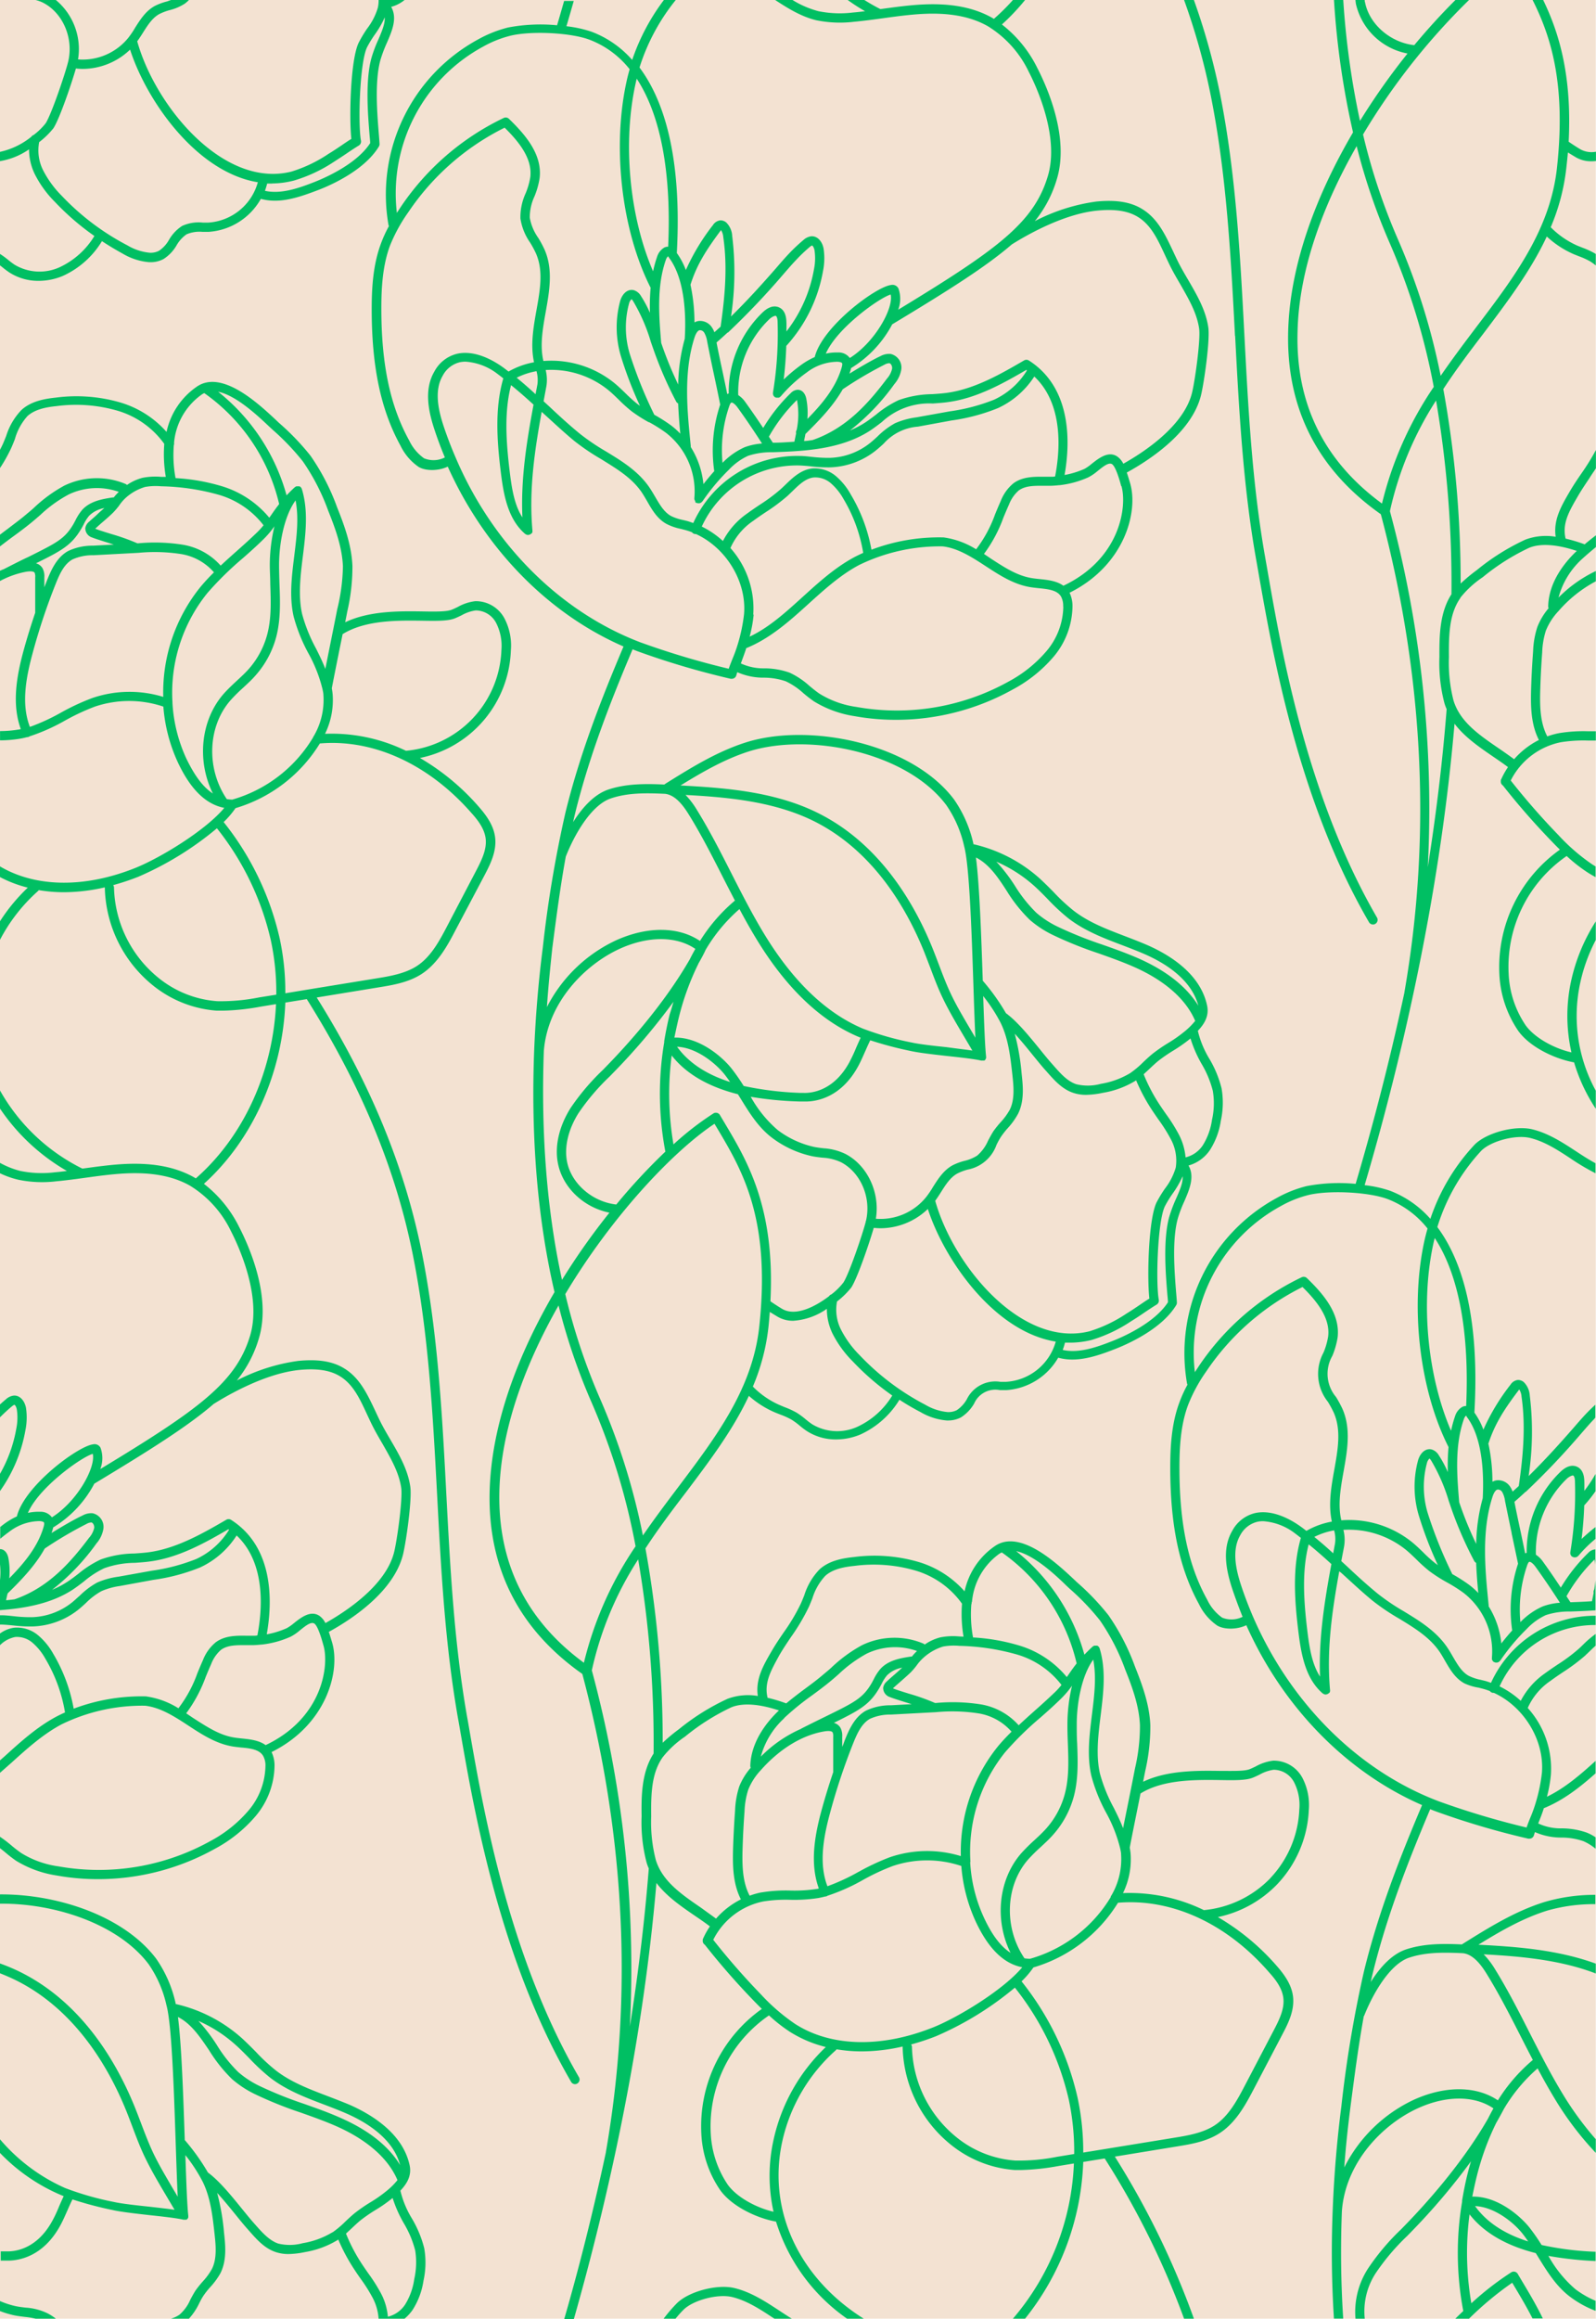 <?xml version="1.0" encoding="UTF-8" standalone="no"?><svg xmlns="http://www.w3.org/2000/svg" xmlns:xlink="http://www.w3.org/1999/xlink" fill="#000000" height="500.1" preserveAspectRatio="xMidYMid meet" version="1" viewBox="-0.0 -0.0 344.4 500.1" width="344.4" zoomAndPan="magnify"><g id="change1_1"><path d="M344.35,0V500H0V0Z" fill="#f3e2d2"/></g><g id="change2_1"><path d="M167.86,498.06c1,.66,2,1.32,3,1.94h-3.74l-.41-.26c-2.72-1.79-5.54-3.63-8.69-4.4s-8.49.68-10.56,2.77c-.54.54-1.11,1.18-1.69,1.89h-2.56a32.19,32.19,0,0,1,2.83-3.3c2.56-2.57,8.73-4.21,12.45-3.3C162,494.24,165.12,496.27,167.86,498.06ZM5.55,497.62c-.67-.08-1.36-.16-2.07-.3A18.46,18.46,0,0,1,0,496.2v2.16a20.68,20.68,0,0,0,3.08.92c.79.16,1.53.24,2.24.33a15.92,15.92,0,0,1,2.36.39h4.37a11.51,11.51,0,0,0-1.74-1.13A12.49,12.49,0,0,0,5.55,497.62Zm86-12.78a18.18,18.18,0,0,1-.17,7A16,16,0,0,1,89,498.16,9.81,9.81,0,0,1,87.3,500H81.7a11.28,11.28,0,0,0-1.29-4.51,34.23,34.23,0,0,0-2.61-4.13c-.42-.6-.84-1.2-1.24-1.82A39.66,39.66,0,0,1,73,482.93l-.14.1a19.7,19.7,0,0,1-7,2.6,18.74,18.74,0,0,1-3.59.43,8.53,8.53,0,0,1-2.73-.41c-2.45-.8-4.13-2.72-5.76-4.57l-.45-.51c-.81-.91-1.69-2-2.62-3.15-1.23-1.51-2.54-3.12-3.85-4.54a49.35,49.35,0,0,1,1.48,8.54c.29,2.64.65,5.92-.76,8.75a15.7,15.7,0,0,1-2.19,3,17.51,17.51,0,0,0-1.47,1.85c-.37.56-.69,1.16-1,1.8A13.51,13.51,0,0,1,40.77,500H36.91a6.28,6.28,0,0,0,1.79-.84,8.81,8.81,0,0,0,2.36-3.24c.35-.65.71-1.33,1.14-2a21.9,21.9,0,0,1,1.61-2,14,14,0,0,0,1.92-2.64c1.15-2.3.82-5.25.56-7.63-.42-3.81-.86-7.75-2.55-11.18A34.7,34.7,0,0,0,40,464.73c.2,5.89.38,10.82.63,13.07,0,0,0,.08,0,.13V478c0,.05,0,.09,0,.14h0v0a.43.43,0,0,1-.05.12,1,1,0,0,1-.09.18l0,0a.27.27,0,0,1-.08.07,1.07,1.07,0,0,1-.16.14l0,0h0l0,0-.06,0-.09,0-.15,0h-.15a.78.78,0,0,1-.22,0c-1.6-.36-4.61-.69-7.51-1-3.09-.35-6-.68-7.73-1.07a78.65,78.65,0,0,1-8.7-2.3c-.38.75-.72,1.52-1.07,2.32-.45,1-.92,2.12-1.48,3.15-3.74,7-9.2,7.73-11.39,7.73l-.46,0-.66,0-.42,0v-2l.53,0,.65,0c1.46.07,6.5-.17,10-6.67.52-.95,1-2,1.4-3,.32-.74.66-1.49,1-2.23l-.27-.11A39.83,39.83,0,0,1,0,464.26v-2.94a39.34,39.34,0,0,0,14.08,10.52,64.31,64.31,0,0,0,10.54,3c1.61.36,4.61.7,7.51,1,2,.23,4,.45,5.54.68l-2.31-3.9c-1.44-2.44-2.93-5-4.17-7.6-1-2.1-1.82-4.29-2.62-6.41-.43-1.14-.86-2.28-1.32-3.42-3.73-9.22-10.83-21.56-23.48-28-1.23-.62-2.49-1.17-3.77-1.67v-2.12a41,41,0,0,1,4.68,2c13.2,6.69,20.56,19.47,24.42,29,.46,1.15.9,2.3,1.34,3.46.79,2.08,1.61,4.24,2.56,6.27,1.2,2.55,2.67,5,4.08,7.43l1.27,2.14c-.15-3-.28-7-.43-11.35-.38-11.49-.85-25.8-2-29.95a25.11,25.11,0,0,0-3.86-8.86C25.49,414.87,11.84,410.4,0,410.51v-2c12.42-.08,26.73,4.65,33.7,13.86A27,27,0,0,1,37.9,432l0,.14a32.15,32.15,0,0,1,14.4,7.47c1,.93,2,1.92,2.94,2.88a40.34,40.34,0,0,0,4.31,4c3.22,2.49,7,3.93,11,5.46,1.67.64,3.4,1.3,5.06,2,5,2.24,11.37,6.31,12.79,13,.47,2.27-.64,4-2,5.44a20.75,20.75,0,0,0,2.48,6A23.89,23.89,0,0,1,91.55,484.84Zm-48.69-49A37.11,37.11,0,0,1,46.8,441a30.35,30.35,0,0,0,4.6,5.81,20.52,20.52,0,0,0,4.71,3.06,85.09,85.09,0,0,0,9.54,3.82c2.63.93,5.35,1.89,7.95,3.06,6,2.66,10.22,6,12.74,10.12-1.47-5.58-7-9.1-11.5-11.08-1.62-.71-3.32-1.36-5-2-4-1.51-8.06-3.08-11.52-5.74a44.13,44.13,0,0,1-4.52-4.2c-.92-.94-1.87-1.91-2.85-2.79A30,30,0,0,0,42.86,435.81Zm28.89,45.55A20.74,20.74,0,0,0,74.58,479c.64-.6,1.3-1.22,2-1.79a35.73,35.73,0,0,1,3.32-2.29,28.74,28.74,0,0,0,3.3-2.29,15.4,15.4,0,0,0,2.57-2.51c-2.48-5.83-8.41-9.49-13-11.54-2.54-1.13-5.22-2.08-7.81-3a85.25,85.25,0,0,1-9.76-3.91,22.47,22.47,0,0,1-5.16-3.36,32.28,32.28,0,0,1-4.92-6.19c-2-2.95-3.88-5.74-6.72-7.18.76,5.84,1.14,16.62,1.47,26.54a46.52,46.52,0,0,1,5,7c2.45,1.8,5,4.94,7.26,7.72.92,1.13,1.78,2.2,2.56,3.08l.46.52c1.45,1.65,3,3.36,4.88,4a10.6,10.6,0,0,0,5.3-.08A18,18,0,0,0,71.75,481.36Zm17.84,3.88a22.06,22.06,0,0,0-2.46-5.86,27.62,27.62,0,0,1-2.41-5.44l-.24.2A31.12,31.12,0,0,1,81,476.58a35.11,35.11,0,0,0-3.13,2.15c-.65.53-1.25,1.09-1.89,1.7l-1.32,1.22a37.11,37.11,0,0,0,3.59,6.79c.4.6.81,1.19,1.22,1.78a36.57,36.57,0,0,1,2.76,4.36,13.21,13.21,0,0,1,1.47,5A6.24,6.24,0,0,0,87.39,497a14.1,14.1,0,0,0,2-5.53A16.48,16.48,0,0,0,89.59,485.24ZM5.6,303.55c-.26-1.33-1.18-2.65-2.57-2.61a3,3,0,0,0-1.76.81c-.44.36-.85.73-1.27,1.11v2.77c.81-.81,1.65-1.6,2.54-2.34.11-.08.42-.35.56-.35s.41.38.53,1a11.9,11.9,0,0,1-.12,4.16A29.91,29.91,0,0,1,0,317.82v3.71a32.21,32.21,0,0,0,5.48-13.1A13.74,13.74,0,0,0,5.6,303.55ZM338,36.18A45.2,45.2,0,0,1,334.63,49,18.71,18.71,0,0,0,340.44,53l1.06.42a17.62,17.62,0,0,1,2.66,1.23l.19.13v2.46a11,11,0,0,0-1.22-.88,16,16,0,0,0-2.36-1.08l-1.11-.44A20.62,20.62,0,0,1,333.78,51c-3.42,7.33-8.41,13.94-13.57,20.79-3,3.92-6,7.9-8.76,12.11a231.12,231.12,0,0,1,3.74,41.94,36.43,36.43,0,0,1,3.5-2.91,48.83,48.83,0,0,1,10.48-6.57,12.67,12.67,0,0,1,6.53-.61c-.53-3.63,1.18-6.59,3-9.7.81-1.39,1.71-2.73,2.59-4a50.45,50.45,0,0,0,3.09-5v3.94c-.47.73-1,1.46-1.43,2.17-.86,1.28-1.74,2.59-2.51,3.92-1.88,3.24-3.37,5.83-2.6,9.07a33.32,33.32,0,0,1,4.11,1.23c.8-.67,1.61-1.32,2.43-1.94v2.53c-1,.82-2,1.67-3,2.58a17.31,17.31,0,0,0-5.07,8.31,28.58,28.58,0,0,1,8.05-5.72v2.21a28,28,0,0,0-8.06,6.43,13.53,13.53,0,0,0-2.72,4.22,17.34,17.34,0,0,0-.79,4.68c-.2,2.66-.34,5.37-.42,8-.11,3.51-.05,7.15,1.52,10.12a16.3,16.3,0,0,1,2.57-.71,32.52,32.52,0,0,1,6.2-.4h1.7v2h-1.7a31,31,0,0,0-5.83.36A15.54,15.54,0,0,0,326,168.31a152.87,152.87,0,0,0,10.32,11.8,42.22,42.22,0,0,0,7.36,6.35l.63.38v2.3q-.87-.46-1.71-1a33.1,33.1,0,0,1-4.53-3.55A29,29,0,0,0,325.55,210a21.48,21.48,0,0,0,3.69,11.13c2,2.75,6.27,5,9.86,5.81a35.49,35.49,0,0,1-.05-15.49,39.24,39.24,0,0,1,5.3-12.75v4a36.52,36.52,0,0,0-3.34,9.19,33.5,33.5,0,0,0,3.34,23.3v3.9a37.37,37.37,0,0,1-4.68-10c-4.1-.73-9.54-3.27-12.06-6.81a23.6,23.6,0,0,1-4.06-12.16,31.09,31.09,0,0,1,13.06-26.9c-.57-.56-1.14-1.13-1.68-1.7a155.29,155.29,0,0,1-10.61-12.13,1,1,0,0,1-.45-1h0a.65.65,0,0,1,0-.19s0-.09.07-.14l0,0a16.61,16.61,0,0,1,1.47-2.64c-1-.76-2.11-1.51-3.16-2.23-3.07-2.1-6.2-4.25-8.38-7.13-3.33,39.09-12.29,75.44-19.4,99.51a25.86,25.86,0,0,1,5.47,1.2,22.12,22.12,0,0,1,8.72,6.06,43.58,43.58,0,0,1,9.55-16c2.55-2.57,8.72-4.21,12.45-3.3,3.48.84,6.58,2.87,9.32,4.66,1.4.92,2.83,1.86,4.31,2.65V253a49.48,49.48,0,0,1-5.41-3.21c-2.72-1.79-5.54-3.63-8.69-4.4s-8.49.68-10.56,2.77a42.56,42.56,0,0,0-9.47,16.45c5.11,6.84,9.2,18.86,8,40a15.74,15.74,0,0,1,1.94,3.68,46.15,46.15,0,0,1,5.86-9.71,2.18,2.18,0,0,1,1.54-1,1.89,1.89,0,0,1,1.36.5,4.45,4.45,0,0,1,1.25,2.86,64.07,64.07,0,0,1-.25,17.36c3.45-3.38,6.65-6.92,9.65-10.35l.57-.66c.77-.88,1.57-1.8,2.41-2.67.56-.58,1.16-1.15,1.76-1.7v2.77L344,306c-.8.83-1.58,1.73-2.34,2.6l-.57.66a165.21,165.21,0,0,1-11.85,12.45l-.06,0c-.78.73-1.57,1.44-2.38,2.14.38,2,.85,4.18,1.31,6.32.34,1.61.69,3.24,1,4.8a2.19,2.19,0,0,1,.33-.12,23.91,23.91,0,0,1,7.29-17.47c1.63-1.55,2.88-1.43,3.64-1.06,1.44.7,1.49,2.49,1.51,3.17s0,1.31,0,2a30.66,30.66,0,0,0,2.42-3.64v3.71a30,30,0,0,1-2.44,3.06h0q-.12,3.64-.57,7.25a37.78,37.78,0,0,1,3-2.57v2.54a28.21,28.21,0,0,0-3.68,3.64s-.07.05-.1.08a.93.93,0,0,1-.15.13l-.18.08-.17.05h-.33l-.06,0a.62.62,0,0,1-.19-.07.91.91,0,0,1-.17-.09l-.06,0-.07-.09a.91.91,0,0,1-.13-.16.71.71,0,0,1-.08-.18.48.48,0,0,1-.06-.18.67.67,0,0,1,0-.2.53.53,0,0,1,0-.13,78,78,0,0,0,1-15.11c0-1.1-.26-1.37-.39-1.43s-.8.16-1.38.71a21.85,21.85,0,0,0-6.66,16.37,5.54,5.54,0,0,1,1.5,1.46c1.33,1.84,2.62,3.73,3.88,5.63a37.06,37.06,0,0,1,6.05-7.62,2.21,2.21,0,0,1,1.4-.62h0v3.28a8,8,0,0,0-.15-1l0-.12a35.41,35.41,0,0,0-6.08,7.94c.28.43.57.86.85,1.3,1.48-.05,3-.11,4.65-.22.12-.59.25-1.19.36-1.8a1,1,0,0,1,.14-.75c.11-.64.2-1.29.26-1.95v6.46c-1.87.13-3.7.2-5.42.26a16,16,0,0,0-5.3.77,13.43,13.43,0,0,0-4.13,3,44.85,44.85,0,0,0-5.71,6.83s-.05,0-.07.06a1.07,1.07,0,0,1-.23.2l-.14.08a1.28,1.28,0,0,1-.28.07l-.11,0h-.09l-.06,0a1,1,0,0,1-.25-.08l-.11-.05-.06,0a.73.73,0,0,1-.08-.09.71.71,0,0,1-.15-.15l-.09-.16-.07-.18c0-.07,0-.14,0-.2s0-.09,0-.13a16,16,0,0,0-6.13-14,32.44,32.44,0,0,0-3.52-2.23,33.57,33.57,0,0,1-3.84-2.45,32.33,32.33,0,0,1-2.8-2.52c-.77-.74-1.5-1.45-2.28-2.09a19.64,19.64,0,0,0-13.48-4.29,8.7,8.7,0,0,1,.17,3.46l-.16.87c-.16.81-.31,1.61-.46,2.41l1.33,1.22c2.12,2,4.32,4,6.59,5.85a47.53,47.53,0,0,0,5.54,3.74c3.4,2.07,6.92,4.21,9.32,7.68.47.68.89,1.4,1.29,2.1,1,1.7,1.91,3.3,3.42,4.14a10.52,10.52,0,0,0,2.59.87l.91.22c.45.12.88.27,1.31.43a24.68,24.68,0,0,1,22.58-14.47v2a22.59,22.59,0,0,0-20.73,13.23,19,19,0,0,1,4.57,3.12,16.45,16.45,0,0,1,5.23-5.93c.9-.66,1.83-1.29,2.74-1.9a37.56,37.56,0,0,0,4.5-3.35c.34-.3.67-.62,1-.95a21.48,21.48,0,0,1,2.69-2.29v2.52c-.43.38-.86.79-1.3,1.22s-.7.67-1.05,1a41.4,41.4,0,0,1-4.73,3.52c-.88.59-1.8,1.21-2.66,1.85a13.82,13.82,0,0,0-4.91,5.85,19.51,19.51,0,0,1,5,14.37,29,29,0,0,1-.86,4.77c3.86-1.86,7.14-4.69,10.5-7.73v2.68c-3.37,3-6.94,5.81-11.17,7.52-.28.93-.66,1.91-1.05,2.87l-.16.42a11.54,11.54,0,0,0,5.17,1.06,16.35,16.35,0,0,1,5.34.93,10.22,10.22,0,0,1,1.87,1v2.46a11,11,0,0,0-2.63-1.63,14.6,14.6,0,0,0-4.7-.78,14,14,0,0,1-5.76-1.18c-.07.23-.15.46-.21.68a1,1,0,0,1-1,.74.83.83,0,0,1-.22,0,172.66,172.66,0,0,1-20-5.9c-.39-.14-.78-.3-1.17-.46-4.67,11.06-9.38,23-12.46,35.65-.13.54-.25,1.09-.37,1.63,1.88-3,4.42-5.92,7.51-7,3.91-1.33,8.13-1.29,12-1.12l.15,0h.07a.57.57,0,0,1,.11-.11c5.5-3.43,11.19-7,17.56-9a38.15,38.15,0,0,1,11.07-1.57v2A36.55,36.55,0,0,0,333.88,412c-5.29,1.65-10.16,4.46-14.85,7.36,8.22.42,17.15,1.09,25.32,4.08v2.12c-7.69-2.95-16.23-3.7-24.19-4.13a17.74,17.74,0,0,1,2.47,3.24c2.75,4.45,5.15,9.16,7.47,13.73,2.22,4.36,4.52,8.87,7.09,13.1a68.56,68.56,0,0,0,7.16,9.8v2.94a67.6,67.6,0,0,1-8.87-11.7c-1.29-2.13-2.51-4.31-3.68-6.51a35.34,35.34,0,0,0-7.29,8.77c-.52,1-1.08,2-1.65,3a57,57,0,0,0-4.16,11.39c-.38,1.49-.69,3-1,4.49,5.39-.14,10.33,4.15,12.32,6.64a42.79,42.79,0,0,1,2.64,3.79,66.07,66.07,0,0,0,11.65,1.46v2a75.76,75.76,0,0,1-10.18-1.11,26.06,26.06,0,0,0,5.82,7.18,20.42,20.42,0,0,0,4.36,2.51v2.16a22.42,22.42,0,0,1-5.58-3.09c-3-2.29-4.92-5.47-6.83-8.55-.16-.27-.33-.54-.5-.81-5.3-1.34-10.71-3.79-14.29-8.36a64,64,0,0,0,.39,19.18,63.69,63.69,0,0,1,8.62-6.68,1,1,0,0,1,.77-.12,1,1,0,0,1,.62.46l1.06,1.79c1.43,2.38,2.94,4.92,4.35,7.82h-2.22c-1.24-2.43-2.56-4.65-3.84-6.8l-.54-.9A70,70,0,0,0,317,500h-2.95c.57-.57,1.14-1.12,1.71-1.66a66.65,66.65,0,0,1-.25-23.59h0a1,1,0,0,1,0-.17l0-.07c.32-1.93.7-3.85,1.18-5.77.21-.85.46-1.76.74-2.68a140.93,140.93,0,0,1-13,15.31l-.76.78a48.24,48.24,0,0,0-6.73,7.92A15.05,15.05,0,0,0,294.5,500h-2a17.18,17.18,0,0,1,2.83-11,50.14,50.14,0,0,1,7-8.26l.76-.78c4.49-4.6,12.42-13.37,18-23.09.37-.74.76-1.48,1.18-2.22-4.08-2.78-10.07-2.83-16.19-.08-7.64,3.44-15.7,11.63-16.51,22.18a221.68,221.68,0,0,0,.28,23.24h-2a224.08,224.08,0,0,1-.27-23.37h0c.31-8.06,1-15.62,1.87-22.39a258.66,258.66,0,0,1,4.86-29.05c3.11-12.78,7.85-24.81,12.56-35.93-16.38-7.13-30.05-21.17-37.93-38.79-1.91.93-4.69,1-6.27.08a11.8,11.8,0,0,1-3.93-4.6c-4.24-7.7-6.21-17-6.21-29.41,0-4.38.23-9.5,2-14.18a27.5,27.5,0,0,1,1.72-3.76.77.77,0,0,1-.1-.25,38.08,38.08,0,0,1,19.34-40,26.28,26.28,0,0,1,6.47-2.57,37.54,37.54,0,0,1,10.57-.48c3.35-11.33,7.13-25.43,10.53-41.27a.16.16,0,0,0,0-.07c5.87-33.63,4.15-68.3-5.09-103.06-13.67-9.62-20.41-22.85-20-39.34.35-14.59,6.19-29.68,14-43A177,177,0,0,1,287.86,0h2a177.29,177.29,0,0,0,3.61,26.07,145.7,145.7,0,0,1,10.26-14.53A14.09,14.09,0,0,1,292.6.88c-.05-.29-.08-.58-.11-.88h2c0,.17,0,.34.07.5.92,4.73,5.47,8.67,10.62,9.24,3-3.6,6-6.87,8.89-9.74H317a143.2,143.2,0,0,0-22.87,29,133.16,133.16,0,0,0,7.63,22.84,143.91,143.91,0,0,1,9.12,29.21c2.49-3.63,5.11-7.1,7.7-10.53C326.83,59.67,334.59,49.4,336,36c1.91-17.81-1.26-28-5.28-36H333c3.43,7.07,6.23,16.28,5.5,30.56.82.57,1.67,1.12,2.52,1.63a5,5,0,0,0,3.37.53v2a8.22,8.22,0,0,1-1,.06,6.49,6.49,0,0,1-3.4-.9c-.55-.33-1.11-.67-1.65-1C338.23,34,338.13,35.05,338,36.18ZM318.3,475.72c2.78,3.88,7,6.21,11.46,7.62-.4-.6-.82-1.18-1.26-1.73C326.54,479.16,322.43,475.89,318.3,475.72Zm-24-41c-1.15,6.32-2,12.79-2.9,19.73-.51,4-1,8.39-1.32,12.94a31.94,31.94,0,0,1,15.15-14.66c6.72-3,13.39-2.93,18,.19a36.67,36.67,0,0,1,7.54-8.71q-1.29-2.48-2.53-4.92c-2.3-4.52-4.69-9.2-7.39-13.58-1.23-2-2.92-4.26-5.15-4.52-4-.18-8-.28-11.73,1C300,423.59,296.39,429.58,294.34,434.75Zm-26.18-86.11Q267,345.82,266,342.9c-1.28-3.83-2.45-8.74-.12-12.74a7.58,7.58,0,0,1,5-3.89c3.85-.82,7.81,1.49,9.82,2.94.42.29.81.61,1.21.91a17,17,0,0,1,5.49-2c-.8-3.69-.14-7.5.53-11.21.78-4.39,1.52-8.54-.11-12.27a23.6,23.6,0,0,0-1.27-2.35,9.63,9.63,0,0,1-.95-10.62,15.24,15.24,0,0,0,1-3.47c.49-4-2.44-7.61-5.53-10.67a53.91,53.91,0,0,0-20.77,18.2,34.19,34.19,0,0,0-3.95,7.31c-1.62,4.39-1.84,9.29-1.84,13.49,0,12,1.89,21.05,6,28.44a10,10,0,0,0,3.22,3.86A5.38,5.38,0,0,0,268.16,348.64Zm19.14-11.37c-1.57-1.44-3.19-2.87-4.86-4.22-1.5,5.77-1.06,12.23-.32,18.41.46,3.77,1,7.39,2.77,10.11C284.54,353.36,285.79,345.45,287.3,337.27Zm.43-2.3c.08-.41.16-.81.23-1.22l.16-.86a6.86,6.86,0,0,0-.19-2.85,15.6,15.6,0,0,0-4.28,1.41C285.05,332.59,286.41,333.77,287.73,335Zm1.31,3.89c-1.56,8.6-2.76,16.9-2,25.54h0a.93.93,0,0,1,0,.33v.07a.92.92,0,0,1-.18.32h0s0,0-.05,0a1.05,1.05,0,0,1-.27.2,1,1,0,0,1-.16.05l-.18.06h-.1a1,1,0,0,1-.35-.07l-.14-.08a1.29,1.29,0,0,1-.16-.09v0h0c-3.74-3.24-4.65-8.46-5.26-13.53-.81-6.67-1.28-13.68.57-20-.39-.29-.76-.6-1.15-.88a12.71,12.71,0,0,0-7-2.72,5.94,5.94,0,0,0-1.22.12,5.71,5.71,0,0,0-3.73,2.93c-1.92,3.31-.85,7.67.3,11.1.73,2.17,1.55,4.3,2.44,6.38,0,0,0,0,0,0,8.06,18.67,22.73,33.34,40.24,39.92a176.22,176.22,0,0,0,18.82,5.61c.25-.75.56-1.52.87-2.28a28.9,28.9,0,0,0,1.08-3,35.76,35.76,0,0,0,1.36-6.53c.57-7.07-3.93-14.28-10.36-17.23l-.1,0a.84.84,0,0,1-.35-.07.9.9,0,0,1-.42-.32,14,14,0,0,0-1.55-.51l-.86-.22A11.7,11.7,0,0,1,316,363c-2-1.1-3.1-3-4.18-4.87-.4-.7-.78-1.36-1.21-2-2.16-3.11-5.34-5.05-8.71-7.1a48.26,48.26,0,0,1-5.77-3.9c-2.32-1.91-4.53-4-6.67-5.93ZM319,343.52c-.2-2.12-.38-4.3-.46-6.51a.9.9,0,0,1-.42-.4,82.63,82.63,0,0,1-4.73-10.73c-.26-.74-.51-1.48-.76-2.21a38.35,38.35,0,0,0-3.8-8.72c-.23-.35-.33-.42-.37-.43a2,2,0,0,0-.53.93,19.73,19.73,0,0,0,.13,10.74,95,95,0,0,0,5.33,13.25,34.57,34.57,0,0,1,3.68,2.35A15.8,15.8,0,0,1,319,343.52Zm9.1,6.26,0,0a15.27,15.27,0,0,1,4.79-3.37,13.51,13.51,0,0,1,3.73-.79c-1.69-2.63-3.45-5.23-5.27-7.75-.58-.8-1.15-1.17-1.37-1.06s-.4.65-.46.83A29.24,29.24,0,0,0,328.08,349.78Zm-1.9-19.19c-.5-2.36-1-4.8-1.43-6.92a5.33,5.33,0,0,0-.58-1.87,1.11,1.11,0,0,0-1-.6c-.43.06-.84.66-1.16,1.68-2.39,7.51-1.54,15.89-.79,23.28a1,1,0,0,1,0,.24,18.47,18.47,0,0,1,2.73,8c.77-1,1.55-1.93,2.34-2.8,0,0,0,0,0-.05a31.18,31.18,0,0,1,1.27-14.35C327.16,335.19,326.66,332.86,326.18,330.59Zm-5-19.19a39,39,0,0,1,.85,8.13,2.6,2.6,0,0,1,.9-.31,3.06,3.06,0,0,1,3,1.5,4.42,4.42,0,0,1,.45.93c.45-.4.9-.8,1.34-1.21.88-6.14,1.54-12.7.59-19.27a3.3,3.3,0,0,0-.49-1.55l-.07.09C324.51,304,322.52,307.14,321.15,311.4Zm-4.69-5.94-.16-.19a1.86,1.86,0,0,0-.47.78c-2,5.71-1.48,12.18-1,17.9.15.42.29.84.44,1.25a76.86,76.86,0,0,0,3.23,7.73,38.87,38.87,0,0,1,1.41-9.86C320.15,319.37,320.3,310.41,316.46,305.46Zm-3.37,3a25.55,25.55,0,0,1,.85-3.08,3.52,3.52,0,0,1,1.56-2,1.76,1.76,0,0,1,.83-.18c.73-16-1.63-28.38-6.78-36.23-.06.25-.13.49-.19.74C306.46,280.66,308,296.62,313.09,308.47Zm-30.7-50.79a23.92,23.92,0,0,0-6,2.38,36,36,0,0,0-18.6,35.85l.85-1.3a55.58,55.58,0,0,1,22.22-19.18,1,1,0,0,1,1.11.19c3.62,3.49,7.23,7.74,6.62,12.82a17.33,17.33,0,0,1-1.13,3.94,7.75,7.75,0,0,0,.8,8.89,26,26,0,0,1,1.38,2.56c1.88,4.29,1.05,8.94.25,13.43-.67,3.73-1.28,7.26-.5,10.59a21.66,21.66,0,0,1,15.24,4.69c.86.7,1.65,1.46,2.41,2.2a29.09,29.09,0,0,0,2.64,2.38l.55.4a82.23,82.23,0,0,1-4.15-10.82,21.67,21.67,0,0,1-.11-11.84c.51-1.66,1.67-2.58,2.91-2.29a2.71,2.71,0,0,1,1.57,1.29,24.48,24.48,0,0,1,1.93,3.6,45,45,0,0,1,.15-5.44s-.05,0-.06-.08c-6.25-12.41-8.3-30.34-5.09-44.63.19-.81.4-1.6.62-2.38a20.23,20.23,0,0,0-8.72-6.39C295.28,257.05,286.9,256.62,282.39,257.68Zm15.79-149.12a76.83,76.83,0,0,1,11.16-25.12A143.71,143.71,0,0,0,300,52.68a133.61,133.61,0,0,1-7.25-21.17C285.54,44.13,280.27,58.17,280,71.56,279.57,87,285.7,99.41,298.18,108.56Zm16.93,20.36c-2.4,3.39-2.55,7.79-2.5,12.79a32.85,32.85,0,0,0,1,9.39c1.43,4.59,5.5,7.38,9.82,10.33,1.08.74,2.18,1.51,3.25,2.3a17.61,17.61,0,0,1,5.35-4.15c-1.73-3.36-1.79-7.25-1.68-11,.08-2.71.23-5.45.43-8.14a18.93,18.93,0,0,1,.91-5.22,14.25,14.25,0,0,1,2.43-4.05,1,1,0,0,1-.09-.43c.14-5.05,3.31-9.16,5.94-11.71l.24-.22c-4.32-1.43-7.86-1.67-10.29-.67a47.5,47.5,0,0,0-10,6.33A21.28,21.28,0,0,0,315.11,128.92Zm-5.23-42.61a73.06,73.06,0,0,0-10,23.93A246.06,246.06,0,0,1,308.1,187c1.74-11,3.16-22.41,4.07-34.08a11.17,11.17,0,0,1-.46-1.23,34.12,34.12,0,0,1-1.1-10c0-4-.09-9.41,2.6-13.55A235.67,235.67,0,0,0,309.88,86.31Zm-34.3,320a24.88,24.88,0,0,1-12.83,7.1,50.54,50.54,0,0,1,12.78,10.61c1.43,1.64,3.12,3.86,3.44,6.51.37,3.08-1.12,5.93-2.32,8.22l-6.08,11.61c-1.72,3.28-3.85,7.36-7.51,9.69-2.81,1.79-6.18,2.34-9.15,2.82l-13.39,2.19A179.17,179.17,0,0,1,257.63,500h-2.12a177.93,177.93,0,0,0-17.13-34.55l-4.63.75A57.24,57.24,0,0,1,221.2,500h-2.62a54.89,54.89,0,0,0,13.16-33.47l-3.3.54a50.32,50.32,0,0,1-8.09.87c-.47,0-.93,0-1.4,0A24.84,24.84,0,0,1,205,462.33a27.9,27.9,0,0,1-10.22-20.9s0-.08,0-.12a40,40,0,0,1-8.86,1.05,32.88,32.88,0,0,1-5.4-.45,1,1,0,0,1-.16.2,37.05,37.05,0,0,0-11.57,19.74c-3.22,14.79,3.64,29.39,17.59,38.15h-3.59a39.91,39.91,0,0,1-15.33-20.93c-4.11-.73-9.54-3.27-12.06-6.81a23.42,23.42,0,0,1-4.06-12.16,31,31,0,0,1,13.06-26.9c-.58-.56-1.14-1.13-1.69-1.7a157.41,157.41,0,0,1-10.61-12.13,1,1,0,0,1-.45-1h0c0-.06,0-.13,0-.19l.07-.14,0,0a16.09,16.09,0,0,1,1.47-2.63c-1-.77-2.1-1.52-3.16-2.24-3.07-2.1-6.2-4.25-8.38-7.13-3.08,36.23-11,70.12-17.82,94.05h-2.08c3-10.33,6.12-22.54,9-36,0,0,0,0,0-.06,5.86-33.63,4.15-68.3-5.09-103.06-13.68-9.62-20.41-22.85-20-39.34.36-14.59,6.2-29.68,14-43-4.14-17.76-5-35.82-4.4-51.9h0c.32-8.06,1-15.62,1.87-22.39a258.66,258.66,0,0,1,4.86-29c3.12-12.78,7.85-24.81,12.56-35.93-16.38-7.13-30-21.17-37.93-38.79-1.91.93-4.68,1-6.26.08a11.74,11.74,0,0,1-3.94-4.6c-4.24-7.7-6.21-17-6.21-29.41,0-4.38.24-9.5,2-14.18a27.5,27.5,0,0,1,1.72-3.76,1.09,1.09,0,0,1-.1-.25,38.08,38.08,0,0,1,19.34-40,26.43,26.43,0,0,1,6.47-2.57,37.57,37.57,0,0,1,10.57-.48q.75-2.53,1.52-5.25h2.08q-.8,2.82-1.58,5.46a25.72,25.72,0,0,1,5.47,1.2,22,22,0,0,1,8.72,6.06A45.92,45.92,0,0,1,143.26,0h2.56A44.26,44.26,0,0,0,138,14.56c5.11,6.84,9.2,18.86,8.05,40A15.71,15.71,0,0,1,148,58.23a46.58,46.58,0,0,1,5.86-9.71,2.18,2.18,0,0,1,1.54-1,1.89,1.89,0,0,1,1.36.5A4.4,4.4,0,0,1,158,50.88a64.07,64.07,0,0,1-.25,17.36c3.46-3.38,6.66-6.92,9.66-10.35l.56-.65c.77-.89,1.57-1.81,2.41-2.68a36.65,36.65,0,0,1,3-2.81,3.08,3.08,0,0,1,1.77-.81c1.4,0,2.3,1.28,2.56,2.61a13.76,13.76,0,0,1-.11,4.88,32.25,32.25,0,0,1-7.93,16.16h0c-.08,2.43-.26,4.85-.56,7.25a35.41,35.41,0,0,1,3.8-3.17A15.75,15.75,0,0,1,175.81,77c1.62-6.57,13.15-15.12,16.44-15.54a1.44,1.44,0,0,1,1.62.74,6.62,6.62,0,0,1-.05,4.59c21.4-13,29.33-18.77,32.32-28.91,2.5-8.47-2.53-19.28-4.14-22.39a23.27,23.27,0,0,0-8.85-9.85c-3.66-2.07-8.25-2.93-14-2.64-2.81.14-5.66.53-8.43.91-2.11.29-4.3.59-6.47.79a25.4,25.4,0,0,1-8.13-.34c-3.32-.8-6.28-2.68-8.91-4.4h3.74a20.72,20.72,0,0,0,5.64,2.45,23.22,23.22,0,0,0,7.48.29c.86-.07,1.73-.17,2.6-.28q-2-1.15-3.8-2.46h3.59c1.13.71,2.3,1.39,3.52,2h0l.45-.06c2.81-.38,5.71-.78,8.6-.93,6.17-.31,11.12.63,15.12,2.9l.32.2A46.11,46.11,0,0,0,218.58,0h2.62a47.49,47.49,0,0,1-5,5.28,26.76,26.76,0,0,1,7.62,9.34c2.17,4.2,6.92,14.93,4.28,23.86a26,26,0,0,1-4.8,9.21,40.58,40.58,0,0,1,13.22-4.22c4.34-.43,7.53.09,10,1.64,3.36,2.06,5,5.66,6.65,9.14.39.84.78,1.68,1.19,2.49.64,1.24,1.37,2.49,2.08,3.7,1.84,3.16,3.75,6.42,4.3,10.16.4,2.78-.93,12.06-1.59,14.69-1.95,7.76-10.53,13.6-16,16.61.23.65.43,1.34.63,2l.1.33c1.79,6.17-1.22,17.7-13.08,23.59a6.59,6.59,0,0,1,.63,2.94,17.13,17.13,0,0,1-4,10.77,30.21,30.21,0,0,1-8.85,7.13,51.74,51.74,0,0,1-25.27,6.56,50,50,0,0,1-8.9-.79,23.46,23.46,0,0,1-8.74-3.17,28.47,28.47,0,0,1-2.34-1.81,15.29,15.29,0,0,0-3.78-2.54,14.56,14.56,0,0,0-4.7-.78,13.9,13.9,0,0,1-5.75-1.18c-.08.23-.15.46-.21.68a1,1,0,0,1-1,.74l-.22,0a173.25,173.25,0,0,1-20-5.9c-.39-.14-.78-.3-1.16-.46-4.68,11.06-9.38,23-12.47,35.65-.13.54-.25,1.09-.37,1.63,1.88-3,4.43-5.92,7.51-7,3.91-1.33,8.14-1.29,12-1.12l.14,0h.07l.11-.11c5.5-3.43,11.19-7,17.56-9,13.54-4.23,35.57.13,44.78,12.29a27,27,0,0,1,4.2,9.55l0,.14a32.2,32.2,0,0,1,14.4,7.47c1,.93,2,1.92,2.94,2.88a40.34,40.34,0,0,0,4.31,4c3.22,2.49,7,3.93,11,5.46,1.67.64,3.39,1.3,5,2,5.06,2.24,11.38,6.31,12.79,13,.48,2.27-.63,4-2,5.44a21,21,0,0,0,2.47,6,23.57,23.57,0,0,1,2.65,6.4,18,18,0,0,1-.16,7,16.05,16.05,0,0,1-2.36,6.32,8.23,8.23,0,0,1-4.61,3.32c1.38,2.42.21,5.14-.93,7.78a26.55,26.55,0,0,0-1.42,3.79c-1.23,4.6-.66,11.58-.33,15.76.08.89.14,1.64.17,2.21a1,1,0,0,1-.15.57c-3.06,5.07-10.21,8.3-13.15,9.45s-6.14,2.28-9.26,2.28a11.36,11.36,0,0,1-3.05-.4,14,14,0,0,1-11.25,7c-.43,0-.86,0-1.3,0a5,5,0,0,0-5.58,2.87,8.66,8.66,0,0,1-2.85,3,5.93,5.93,0,0,1-2.84.67h-.22a13.27,13.27,0,0,1-5.67-1.81q-2.34-1.21-4.55-2.66a19.12,19.12,0,0,1-8.44,7.5,13.62,13.62,0,0,1-5.23,1.06,11.47,11.47,0,0,1-6.3-1.8,16.75,16.75,0,0,1-1.6-1.21,15.49,15.49,0,0,0-1.69-1.24,16,16,0,0,0-2.36-1.08l-1.11-.44A20.76,20.76,0,0,1,161.6,301c-3.42,7.33-8.4,13.94-13.57,20.79-3,3.92-6,7.9-8.75,12.11A232,232,0,0,1,143,375.81a36.35,36.35,0,0,1,3.49-2.91A49.33,49.33,0,0,1,157,366.33a12.68,12.68,0,0,1,6.53-.61c-.53-3.63,1.18-6.59,3-9.7.8-1.39,1.71-2.73,2.58-4a41.25,41.25,0,0,0,3.74-6.3c.24-.55.47-1.12.7-1.7a14.08,14.08,0,0,1,3.3-5.6c2.07-1.88,4.91-2.4,7.42-2.66a34,34,0,0,1,14,1.08,21.42,21.42,0,0,1,9.88,6.32,15.83,15.83,0,0,1,6.46-9.71c5.4-3.84,13.34,3.58,17.16,7.15l.63.6a53.8,53.8,0,0,1,6.79,7.1,48.44,48.44,0,0,1,5.73,11.09c1.57,3.94,3.13,8.17,3.31,12.67a42.75,42.75,0,0,1-1.1,9.83c-.15.75-.3,1.53-.46,2.33,5.21-2.5,11.75-2.41,16.68-2.34,2.8,0,5.23.08,6.33-.38.43-.17.86-.38,1.28-.58a10.15,10.15,0,0,1,3.79-1.25,7,7,0,0,1,6.29,3.7,12.69,12.69,0,0,1,1.39,6.9A24.87,24.87,0,0,1,275.58,406.35Zm-113-273.78a28,28,0,0,1-.87,4.77c4.23-2,7.77-5.24,11.49-8.61,3.48-3.16,7.08-6.42,11.31-8.64.57-.29,1.14-.56,1.71-.82a33.2,33.2,0,0,0-4.25-11.62,12.67,12.67,0,0,0-2.76-3.42,5.14,5.14,0,0,0-3.69-1.22c-1.74.21-3.13,1.55-4.61,3-.35.33-.69.67-1.05,1a40.54,40.54,0,0,1-4.73,3.52c-.88.59-1.8,1.21-2.66,1.85a13.79,13.79,0,0,0-4.9,5.85A19.59,19.59,0,0,1,162.54,132.57ZM149.6,112.79a24.6,24.6,0,0,1,22.93-14.47c.92,0,1.84.12,2.72.21a31.26,31.26,0,0,0,3.82.2,14.6,14.6,0,0,0,8.59-3.13c.58-.45,1.12-.95,1.69-1.47a16.72,16.72,0,0,1,3.8-2.87A17,17,0,0,1,197.73,90l7.19-1.29a41.09,41.09,0,0,0,9.62-2.53,16.4,16.4,0,0,0,7.07-6.31l-.15-.1c-5,2.91-10.69,6.11-16.92,6.94-1.08.15-2.19.22-3.25.3a15,15,0,0,0-11,4c-.79.61-1.61,1.23-2.46,1.8-6.4,4.19-14.56,4.48-21.11,4.71a16,16,0,0,0-5.29.77,13.36,13.36,0,0,0-4.14,3,44.85,44.85,0,0,0-5.71,6.83s-.05,0-.07.06a.87.87,0,0,1-.23.2l-.14.08a1.31,1.31,0,0,1-.27.06.45.45,0,0,1-.11,0h-.1l-.06,0a1,1,0,0,1-.25-.08l-.1,0-.06,0s-.06-.06-.09-.09A1,1,0,0,1,150,108a.65.65,0,0,1-.09-.16.67.67,0,0,1-.07-.18.71.71,0,0,1,0-.2.69.69,0,0,1,0-.13,16,16,0,0,0-6.13-14,32.44,32.44,0,0,0-3.52-2.23L139.9,91h0a33.2,33.2,0,0,1-3.6-2.31,32.33,32.33,0,0,1-2.8-2.52c-.77-.74-1.49-1.45-2.28-2.09a19.6,19.6,0,0,0-13.47-4.29,8.7,8.7,0,0,1,.16,3.46l-.16.86-.45,2.42,1.33,1.22c2.12,2,4.31,4,6.58,5.85a48.39,48.39,0,0,0,5.54,3.74c3.4,2.07,6.92,4.21,9.32,7.68.47.68.89,1.4,1.3,2.1,1,1.7,1.91,3.3,3.41,4.14a10.45,10.45,0,0,0,2.6.87l.9.22C148.73,112.48,149.16,112.63,149.6,112.79Zm-9.17-39.12a38.35,38.35,0,0,0-3.8-8.72c-.23-.35-.33-.42-.36-.43a1.92,1.92,0,0,0-.53.93,19.72,19.72,0,0,0,.12,10.74,95,95,0,0,0,5.33,13.25,34.69,34.69,0,0,1,3.69,2.35,16.48,16.48,0,0,1,1.92,1.73c-.2-2.12-.37-4.3-.46-6.51a1,1,0,0,1-.42-.4,82.57,82.57,0,0,1-4.72-10.73C140.94,75.14,140.68,74.41,140.43,73.67ZM152,71.8a1.11,1.11,0,0,0-1-.6c-.42.06-.84.66-1.16,1.68-2.39,7.51-1.54,15.89-.78,23.28a2,2,0,0,1,0,.24,18.35,18.35,0,0,1,2.73,8c.78-1,1.56-1.93,2.34-2.8,0,0,0,0,0,0a31.19,31.19,0,0,1,1.28-14.35c-.4-2-.89-4.37-1.38-6.64s-1-4.8-1.42-6.92A5.34,5.34,0,0,0,152,71.8Zm3.92,28,0,0a15.27,15.27,0,0,1,4.79-3.37,13.59,13.59,0,0,1,3.73-.79c-1.69-2.62-3.44-5.23-5.27-7.75-.58-.8-1.15-1.17-1.37-1.06s-.4.65-.46.83A29.07,29.07,0,0,0,155.91,99.78Zm17.88-6.18c-.1.5-.2,1-.3,1.48.61,0,1.22-.12,1.83-.2,7.23-2.49,12-7.84,16.07-13.26a4.73,4.73,0,0,0,1.11-2.15c.06-.53-.25-1.12-.61-1.17a2.25,2.25,0,0,0-1,.3,84.51,84.51,0,0,0-9.05,5.33C179.7,87.72,176.53,90.9,173.79,93.6ZM172,86.35l0-.12a35.41,35.41,0,0,0-6.08,7.94c.28.43.57.86.85,1.3,1.48,0,3.05-.11,4.65-.22.12-.59.25-1.19.37-1.8a.93.93,0,0,1,.13-.74A17,17,0,0,0,172,86.35Zm-20.58,27.19a19.16,19.16,0,0,1,4.58,3.13,16.42,16.42,0,0,1,5.22-5.93c.9-.66,1.83-1.29,2.74-1.9a37.56,37.56,0,0,0,4.5-3.35c.34-.3.67-.62,1-.94,1.57-1.52,3.35-3.23,5.75-3.52a7.08,7.08,0,0,1,5.17,1.64,14.3,14.3,0,0,1,3.23,4,35.31,35.31,0,0,1,4.44,11.87,41.21,41.21,0,0,1,15.59-2.65,17.85,17.85,0,0,1,7,2.56,27.74,27.74,0,0,0,4.09-7.55c.39-.94.78-1.89,1.21-2.84a9.28,9.28,0,0,1,2.76-3.85c2-1.46,4.48-1.42,6.69-1.4h1.44c.28,0,.57,0,.85-.07,1-5.11,2-15.45-4.49-21.55A18.58,18.58,0,0,1,215.36,88a42.11,42.11,0,0,1-10.08,2.68L198.08,92a11,11,0,0,0-7.38,3.65c-.57.53-1.17,1.07-1.8,1.57a16.69,16.69,0,0,1-9.77,3.56,32.06,32.06,0,0,1-4.07-.21c-.86-.09-1.75-.17-2.61-.2A22.61,22.61,0,0,0,151.44,113.54Zm78,17.27a4.22,4.22,0,0,0-.46-2.17c-.83-1.4-2.79-1.6-4.86-1.81-.57-.06-1.12-.12-1.65-.2-3.64-.56-6.74-2.58-9.74-4.54s-6-3.89-9.29-4.27a39.78,39.78,0,0,0-18,4c-4,2.11-7.51,5.28-10.9,8.35-4.07,3.69-8.29,7.49-13.49,9.6-.28.93-.67,1.91-1,2.86-.06.14-.11.29-.17.43a11.57,11.57,0,0,0,5.17,1.06,16.41,16.41,0,0,1,5.35.93,17,17,0,0,1,4.28,2.85c.74.61,1.44,1.19,2.18,1.69a20.55,20.55,0,0,0,8,2.86A49.63,49.63,0,0,0,217.59,147a28.3,28.3,0,0,0,8.27-6.64A15.14,15.14,0,0,0,229.45,130.81Zm12.52-26-.09-.34c-.27-1-1.1-3.83-1.86-4.36s-2.07.62-3.19,1.5a10.3,10.3,0,0,1-1.93,1.31,20.65,20.65,0,0,1-6.19,1.7h-.11c-.58.06-1.16.11-1.74.13h-1.51c-2.08,0-4-.05-5.47,1a7.68,7.68,0,0,0-2.13,3.08c-.42.92-.8,1.85-1.19,2.77a30.41,30.41,0,0,1-4.2,7.85l1.48,1c2.95,1.92,5.73,3.74,8.94,4.23.5.08,1,.13,1.55.19,1.78.18,3.74.39,5.17,1.44C241.79,120.48,243.24,109.17,242,104.82ZM192.53,69.94a24.32,24.32,0,0,1-8.87,9.43q-.06.25-.12.48l-.24.73c2.29-1.42,5-3,6.71-3.79a3.85,3.85,0,0,1,2.16-.47,3,3,0,0,1,2.32,3.37,6.48,6.48,0,0,1-1.5,3.14,47.71,47.71,0,0,1-9.58,10,19.83,19.83,0,0,0,3.35-1.76c.79-.52,1.58-1.12,2.34-1.71a22.51,22.51,0,0,1,4.81-3.07A22.13,22.13,0,0,1,201.15,85c1-.07,2.11-.14,3.13-.28,6.05-.81,11.72-4.1,16.71-7a1,1,0,0,1,1,0c9.6,6.09,8.86,18.41,7.73,24.71a18.78,18.78,0,0,0,4.32-1.33,9.74,9.74,0,0,0,1.51-1.06c1.55-1.23,3.67-2.9,5.58-1.57A4.16,4.16,0,0,1,242.4,100c4.48-2.51,13-8.11,14.81-15.23.67-2.69,1.89-11.58,1.55-13.92-.49-3.36-2.22-6.31-4-9.44-.72-1.23-1.47-2.51-2.13-3.81-.42-.83-.82-1.69-1.22-2.55-1.56-3.36-3-6.53-5.88-8.28-2.13-1.3-4.93-1.73-8.8-1.35-7.28.72-15.28,5.33-18.41,7.3C212.75,57.53,204.61,62.66,192.53,69.94ZM178.2,76.26a10.24,10.24,0,0,1,2.57-.25,3,3,0,0,1,2.61,1.19v0c5.49-3.46,9.48-10.77,8.82-13.69C189.81,64.19,180.6,70.72,178.2,76.26Zm-9.71,9.2s-.07.05-.1.08a.57.57,0,0,1-.15.12.76.76,0,0,1-.18.09l-.17,0h-.33l-.06,0a.67.67,0,0,1-.18-.07.76.76,0,0,1-.18-.09l0,0a.65.65,0,0,1-.08-.09.91.91,0,0,1-.13-.16.71.71,0,0,1-.08-.18,1,1,0,0,1-.05-.18.66.66,0,0,1,0-.2s0-.08,0-.13a78,78,0,0,0,1-15.11c0-1.1-.27-1.37-.4-1.43s-.8.16-1.37.71A21.85,21.85,0,0,0,159.3,85.2a5.54,5.54,0,0,1,1.5,1.46c1.33,1.84,2.62,3.73,3.89,5.63a36.4,36.4,0,0,1,6.05-7.62,2.18,2.18,0,0,1,1.39-.62c.91,0,1.6.71,1.85,1.89a15.6,15.6,0,0,1,.24,4.41c3.11-3.17,6.14-6.73,7.39-11.06.19-.64.16-.9.09-1s-.38-.26-1-.28a11,11,0,0,0-6.59,2.29A30.72,30.72,0,0,0,168.49,85.46ZM157,71.71c-.78.73-1.57,1.44-2.38,2.14.38,2,.85,4.18,1.31,6.32.34,1.61.69,3.24,1,4.8a1.75,1.75,0,0,1,.32-.12,23.9,23.9,0,0,1,7.3-17.47c1.62-1.55,2.87-1.43,3.63-1.06,1.44.7,1.49,2.49,1.52,3.16s0,1.32,0,2a30.29,30.29,0,0,0,5.94-13.37,11.9,11.9,0,0,0,.12-4.16c-.12-.61-.41-1-.53-1h0c-.14,0-.46.27-.56.36A34.24,34.24,0,0,0,171.85,56c-.8.83-1.58,1.73-2.34,2.6l-.57.66a165.21,165.21,0,0,1-11.85,12.45ZM149,61.4a39,39,0,0,1,.86,8.13,2.48,2.48,0,0,1,.89-.31,3.06,3.06,0,0,1,2.95,1.5,4,4,0,0,1,.45.93l1.35-1.21c.88-6.14,1.54-12.7.58-19.27a3.3,3.3,0,0,0-.49-1.55l-.07.09C152.33,54,150.34,57.14,149,61.4Zm-4.69-5.94a.89.89,0,0,0-.16-.19,1.86,1.86,0,0,0-.47.78c-2,5.71-1.48,12.18-1,17.9.15.42.29.84.44,1.25a81.38,81.38,0,0,0,3.23,7.73,38.87,38.87,0,0,1,1.41-9.86C148,69.37,148.12,60.41,144.28,55.46Zm-3.37,3a25.55,25.55,0,0,1,.85-3.08,3.52,3.52,0,0,1,1.56-2,1.76,1.76,0,0,1,.83-.18c.73-16-1.63-28.38-6.78-36.23-.06.25-.13.49-.18.74C134.29,30.66,135.8,46.62,140.91,58.47ZM85.64,45.91l.85-1.3a55.71,55.71,0,0,1,22.22-19.18,1,1,0,0,1,1.11.19c3.62,3.49,7.24,7.74,6.62,12.82a17.31,17.31,0,0,1-1.12,3.94,10.7,10.7,0,0,0-1,4.56,10.71,10.71,0,0,0,1.81,4.33,22.4,22.4,0,0,1,1.38,2.56c1.88,4.29,1.05,8.94.25,13.43-.67,3.73-1.28,7.26-.5,10.59a21.66,21.66,0,0,1,15.24,4.69c.86.7,1.65,1.46,2.42,2.21a32,32,0,0,0,2.63,2.37l.55.4a83.67,83.67,0,0,1-4.15-10.82,21.77,21.77,0,0,1-.11-11.84c.51-1.66,1.68-2.58,2.91-2.29a2.74,2.74,0,0,1,1.58,1.29,24.87,24.87,0,0,1,1.92,3.6,47.19,47.19,0,0,1,.15-5.44s0-.05-.06-.08c-6.25-12.41-8.29-30.34-5.08-44.63.18-.81.39-1.6.61-2.38a20.17,20.17,0,0,0-8.72-6.39c-4-1.49-12.4-1.92-16.91-.86a23.77,23.77,0,0,0-6,2.38A36,36,0,0,0,85.64,45.91ZM96,98.64q-1.19-2.82-2.16-5.74c-1.29-3.83-2.46-8.74-.13-12.74a7.58,7.58,0,0,1,5-3.89c3.86-.82,7.81,1.49,9.83,2.94.41.29.8.61,1.2.91a17.19,17.19,0,0,1,5.5-2c-.81-3.69-.14-7.5.52-11.21.79-4.39,1.53-8.54-.11-12.27a21.71,21.71,0,0,0-1.27-2.35,12.29,12.29,0,0,1-2.08-5.18,12.34,12.34,0,0,1,1.13-5.43,15.46,15.46,0,0,0,1-3.48c.49-4-2.44-7.61-5.53-10.67a53.91,53.91,0,0,0-20.77,18.2,34.65,34.65,0,0,0-4,7.31c-1.62,4.39-1.84,9.29-1.84,13.49,0,12,1.89,21,6,28.44a10,10,0,0,0,3.22,3.86A5.38,5.38,0,0,0,96,98.64Zm19.15-11.37c-1.58-1.44-3.2-2.87-4.87-4.22-1.5,5.77-1.06,12.23-.32,18.41.46,3.77,1,7.39,2.77,10.11C112.36,103.36,113.61,95.45,115.13,87.27Zm.43-2.31c.07-.4.15-.81.23-1.21l.16-.86a7,7,0,0,0-.2-2.85,15.6,15.6,0,0,0-4.28,1.41C112.88,82.59,114.23,83.77,115.56,85Zm22.85,53.64a174.61,174.61,0,0,0,18.82,5.61c.26-.75.57-1.52.87-2.28a29.76,29.76,0,0,0,1.08-3,35.76,35.76,0,0,0,1.36-6.53c.57-7.07-3.93-14.28-10.36-17.23l-.1,0a.84.84,0,0,1-.35-.07.9.9,0,0,1-.42-.32,14,14,0,0,0-1.55-.51l-.85-.22a11.77,11.77,0,0,1-3.1-1.07c-2-1.1-3.1-3-4.17-4.87-.41-.7-.79-1.36-1.22-2-2.15-3.11-5.34-5-8.71-7.1a49.07,49.07,0,0,1-5.77-3.9c-2.32-1.91-4.53-4-6.67-5.93l-.4-.37c-1.57,8.6-2.76,16.9-2,25.54h0a1.23,1.23,0,0,1,0,.33.11.11,0,0,0,0,.05v0a.92.92,0,0,1-.18.32h0l-.06,0a.9.9,0,0,1-.27.2.75.75,0,0,1-.16.05,1.27,1.27,0,0,1-.18.06h-.1a1.09,1.09,0,0,1-.35-.07l-.14-.08a.75.75,0,0,1-.15-.09l0,0h0c-3.74-3.24-4.65-8.46-5.26-13.53-.81-6.67-1.28-13.68.57-20-.38-.29-.76-.6-1.15-.88a12.68,12.68,0,0,0-7-2.72,6.08,6.08,0,0,0-1.22.12,5.67,5.67,0,0,0-3.72,2.93c-1.93,3.31-.86,7.67.29,11.1q1.1,3.26,2.45,6.38s0,0,0,0C106.23,117.35,120.9,132,138.41,138.6Zm80.84,195.88A43.12,43.12,0,0,1,234,356.82c.53-.56,1.12-1.15,1.79-1.76h0l.16-.1.16-.09h0a.68.68,0,0,1,.14,0h0l.19,0h0a1.16,1.16,0,0,1,.18,0l.17,0,0,0a1,1,0,0,1,.17.13,1.25,1.25,0,0,1,.12.08h0v0a.61.61,0,0,1,.09.16.86.86,0,0,1,.1.16v0h0c1.45,4.68.84,9.67.24,14.5-.52,4.2-1.06,8.56-.16,12.53a34.33,34.33,0,0,0,3,7.43c.71,1.42,1.43,2.88,2,4.38.29-1.47.6-3,.9-4.48.58-2.88,1.16-5.75,1.66-8.37a40.62,40.62,0,0,0,1.08-9.36c-.18-4.19-1.67-8.24-3.18-12a46.27,46.27,0,0,0-5.47-10.63,52.27,52.27,0,0,0-6.55-6.84l-.64-.6C227.77,339.63,223.13,335.29,219.25,334.48Zm-33.94,69.14A50.6,50.6,0,0,1,192,400.5a24.88,24.88,0,0,1,15.34-.25,36.19,36.19,0,0,1,8-23.66c.92-1.11,1.92-2.16,2.94-3.17a12,12,0,0,0-7.08-3.94,37.15,37.15,0,0,0-9.19-.27l-9.75.52a10.48,10.48,0,0,0-4.52.91c-1.79,1-2.76,3.13-3.6,5.21a136.39,136.39,0,0,0-5,15c-1.39,5.11-2.52,10.94-.59,15.9A43.94,43.94,0,0,0,185.31,403.62Zm-21,4.46a32.57,32.57,0,0,1,6.21-.4,32,32,0,0,0,5.67-.34c.17,0,.32-.07.49-.1-2-5.45-.86-11.59.6-16.94.75-2.73,1.59-5.45,2.5-8.15,0-1,0-2.36,0-3.73v-3.9a2.07,2.07,0,0,0-.12-.94c-.2-.32-.89-.39-1.94-.2-4.74.83-9.56,3.8-13.57,8.34a13.48,13.48,0,0,0-2.71,4.22,17.33,17.33,0,0,0-.8,4.68c-.2,2.67-.34,5.39-.42,8.05-.1,3.51-.05,7.15,1.53,10.12A16.19,16.19,0,0,1,164.27,408.08Zm4.93-37.59a17.32,17.32,0,0,0-5.08,8.31,28,28,0,0,1,8.69-6s0,0,.05-.05c2.11-1.07,3.9-1.95,5.44-2.7,6-2.95,7.83-3.85,9.71-7.06.16-.28.31-.57.46-.85a10.48,10.48,0,0,1,1.46-2.26c1.65-1.81,4.13-2.3,6.53-2.65a1,1,0,0,1,.25,0,11.44,11.44,0,0,1,1.11-1.21,14.09,14.09,0,0,0-10.85.57,28.79,28.79,0,0,0-6.05,4.42c-.61.54-1.23,1.08-1.86,1.6-1.28,1.05-2.62,2.05-3.92,3A58.62,58.62,0,0,0,169.2,370.49Zm37.72-15.58a12.84,12.84,0,0,0-3.46.15,11.05,11.05,0,0,0-4,2.2A9.64,9.64,0,0,0,197.9,359a14.7,14.7,0,0,1-1.37,1.62c-.68.66-1.41,1.29-2.1,1.9s-1.15,1-1.69,1.5l-.05.05.12.06c.57.24,1.92.66,3.34,1.1a44.76,44.76,0,0,1,5.61,2l.05,0H202a39,39,0,0,1,9.69.31,14,14,0,0,1,8.13,4.5c1.13-1.06,2.28-2.09,3.41-3.1,1.49-1.31,3-2.68,4.46-4.08a15.53,15.53,0,0,0,1.37-1.52,18.75,18.75,0,0,0-9.6-6.56A49.41,49.41,0,0,0,206.92,354.91ZM182.36,375.1c.93-2.3,2.11-4.86,4.46-6.19a12.1,12.1,0,0,1,5.41-1.18l4.51-.24-1.18-.37c-1.54-.48-2.86-.89-3.52-1.16a2.06,2.06,0,0,1-1.46-2,2.22,2.22,0,0,1,.78-1.37c.57-.54,1.16-1.05,1.75-1.56s1.06-.93,1.57-1.41a6.11,6.11,0,0,0-3.27,1.65,8.64,8.64,0,0,0-1.17,1.84c-.17.31-.33.62-.51.93-2.09,3.57-4.27,4.76-9.79,7.47a2.42,2.42,0,0,1,1.38,1,3.59,3.59,0,0,1,.42,2v2.17C182,376.17,182.15,375.63,182.36,375.1Zm27,26.41a.91.91,0,0,0,0,.17,32.77,32.77,0,0,0,3,11.92c1.71,3.67,3.58,6.14,5.71,7.51-3.49-7-2.67-15.8,2.33-21.5a38.89,38.89,0,0,1,2.81-2.79c.93-.86,1.8-1.67,2.6-2.57a18.27,18.27,0,0,0,4-7.53c.89-3.45.76-7,.62-10.76-.05-1.37-.1-2.78-.09-4.17a35.53,35.53,0,0,1,1-8.3,20.32,20.32,0,0,1-2.35,2.78c-1.47,1.44-3,2.82-4.53,4.15a69.07,69.07,0,0,0-7.57,7.44A34.22,34.22,0,0,0,209.41,401.51Zm30.3,7.54a1.19,1.19,0,0,1,.19-.35,15.49,15.49,0,0,0,2.07-8.81c0-.42-.11-.84-.19-1.26h0a31.43,31.43,0,0,0-3.06-7.78,35.57,35.57,0,0,1-3.16-7.88c-1-4.31-.42-8.84.12-13.22.52-4.16,1-8.12.28-11.87-2.43,3.35-3.55,9.15-3.56,13.93,0,1.35,0,2.74.09,4.09.14,3.73.28,7.6-.68,11.33a20.37,20.37,0,0,1-4.45,8.35c-.87,1-1.82,1.86-2.74,2.72a37,37,0,0,0-2.67,2.64c-5,5.67-5.3,14.78-.83,21.35a9.24,9.24,0,0,0,1.18.11A29.88,29.88,0,0,0,239.71,409.05Zm-30-63.58a1,1,0,0,1-.06.53,27.37,27.37,0,0,0,.37,7.1,43.14,43.14,0,0,1,10,1.75,21.23,21.23,0,0,1,10.23,6.79l.33-.46c.53-.77,1.1-1.59,1.8-2.48a40.52,40.52,0,0,0-16.14-23.93h0a3.22,3.22,0,0,0-.55.29A14.29,14.29,0,0,0,209.74,345.47Zm-44.11,20.62a33.32,33.32,0,0,1,4.11,1.23c1.38-1.15,2.8-2.23,4.21-3.27s2.6-1.94,3.84-3c.61-.51,1.22-1,1.82-1.57a31.08,31.08,0,0,1,6.48-4.71,16.1,16.1,0,0,1,13.21-.36,1.07,1.07,0,0,1,.32.22,10.54,10.54,0,0,1,3.38-1.55,14.32,14.32,0,0,1,4-.2l1,.05a29.1,29.1,0,0,1-.33-7.11,18.89,18.89,0,0,0-10.06-7.15,32.21,32.21,0,0,0-13.17-1c-2.18.22-4.63.66-6.28,2.15a12.46,12.46,0,0,0-2.78,4.86c-.24.6-.48,1.19-.73,1.77a44.63,44.63,0,0,1-3.91,6.6c-.86,1.28-1.74,2.59-2.51,3.92C166.36,360.26,164.86,362.85,165.63,366.09ZM163.85,286c2.49-23.29-3.69-33.64-9.13-42.77l-.54-.9c-8.89,5.9-22.13,19.87-32.2,36.73a133.16,133.16,0,0,0,7.63,22.84,143.91,143.91,0,0,1,9.12,29.21c2.49-3.63,5.11-7.1,7.7-10.53C154.65,309.67,162.41,299.4,163.85,286Zm-13.17-78.13a57,57,0,0,0-4.16,11.39c-.37,1.49-.68,3-1,4.49,5.39-.14,10.34,4.15,12.32,6.64a42.79,42.79,0,0,1,2.64,3.79,69,69,0,0,0,12.18,1.49l.66,0c1.46.07,6.5-.18,10-6.67.52-1,1-2,1.4-3,.32-.74.66-1.49,1-2.23l-.28-.11c-8.27-3.43-15.74-10.54-22.18-21.12-1.3-2.13-2.52-4.31-3.69-6.51a35.56,35.56,0,0,0-7.29,8.77C151.81,205.84,151.25,206.84,150.68,207.84Zm59.92-22.93c.76,5.84,1.14,16.62,1.47,26.54a45.81,45.81,0,0,1,5,7c2.46,1.8,5,4.94,7.27,7.72.91,1.13,1.78,2.2,2.56,3.08l.46.52c1.45,1.65,2.95,3.36,4.88,4a10.6,10.6,0,0,0,5.3-.08,17.85,17.85,0,0,0,6.34-2.31,20.81,20.81,0,0,0,2.84-2.39c.64-.6,1.29-1.22,2-1.79a35.73,35.73,0,0,1,3.32-2.29,29.65,29.65,0,0,0,3.3-2.29,15.4,15.4,0,0,0,2.57-2.51c-2.49-5.83-8.41-9.49-13-11.54-2.53-1.13-5.21-2.08-7.8-3a84.53,84.53,0,0,1-9.76-3.91,22.47,22.47,0,0,1-5.16-3.36,32.33,32.33,0,0,1-4.93-6.19C215.33,189.14,213.44,186.35,210.6,184.91Zm39,74.3a27.29,27.29,0,0,1,1.8-2.95,13.73,13.73,0,0,0,2.31-4.49,9.73,9.73,0,0,0-1.13-6.28,34.59,34.59,0,0,0-2.61-4.12c-.42-.61-.84-1.21-1.25-1.83a39.58,39.58,0,0,1-3.56-6.61l-.14.1a19.7,19.7,0,0,1-7.05,2.6,18.74,18.74,0,0,1-3.59.43,8.53,8.53,0,0,1-2.73-.41c-2.45-.8-4.13-2.72-5.76-4.57l-.46-.51c-.8-.91-1.68-2-2.62-3.15-1.22-1.51-2.53-3.12-3.84-4.54a49.35,49.35,0,0,1,1.48,8.54c.29,2.64.65,5.92-.77,8.74a15.48,15.48,0,0,1-2.19,3.05,18.76,18.76,0,0,0-1.46,1.85c-.37.56-.69,1.16-1,1.8a8.21,8.21,0,0,1-6.21,5.32,11.37,11.37,0,0,0-2.28.87c-1.49.84-2.46,2.37-3.49,4-.39.62-.8,1.25-1.24,1.86,3.94,14.06,18.66,31.8,33.29,28.14a30.26,30.26,0,0,0,8-3.83c.93-.56,1.83-1.17,2.7-1.76.72-.48,1.45-1,2.22-1.46C247.51,275.63,247.79,262.88,249.61,259.21ZM182,276.56c1.25-1.91,4.14-10.46,4.81-13.06h0c0-.08,0-.17.06-.23,1.18-5-1.12-10.39-5.35-12.63a10.73,10.73,0,0,0-4.05-1c-.71-.08-1.45-.16-2.24-.32a22.22,22.22,0,0,1-8.67-4c-3-2.29-4.92-5.47-6.82-8.55l-.51-.81c-5.3-1.34-10.71-3.79-14.29-8.36a64.69,64.69,0,0,0,.39,19.18,63.69,63.69,0,0,1,8.62-6.68,1,1,0,0,1,.77-.12,1,1,0,0,1,.63.46c.34.59.7,1.18,1.06,1.79,4.89,8.2,10.87,18.25,9.84,38.38.82.57,1.67,1.12,2.52,1.63,2.92,1.74,7.2-.51,10.12-2.72a1,1,0,0,1,.52-.4A14,14,0,0,0,182,276.56Zm-24.44-43.22c-.41-.6-.83-1.18-1.27-1.73-2-2.45-6.07-5.72-10.19-5.89C148.9,229.6,153.15,231.93,157.59,233.34ZM189,262.81a12.64,12.64,0,0,0,10.88-4.71c.51-.66,1-1.37,1.44-2.13,1.12-1.76,2.27-3.58,4.19-4.66a12.42,12.42,0,0,1,2.7-1,9.07,9.07,0,0,0,2.65-1.11,8.81,8.81,0,0,0,2.36-3.24c.35-.65.71-1.33,1.13-2a21.9,21.9,0,0,1,1.61-2,14.11,14.11,0,0,0,1.93-2.64c1.15-2.3.82-5.25.56-7.63-.42-3.81-.86-7.75-2.55-11.18a35.35,35.35,0,0,0-3.74-5.73c.2,5.89.38,10.82.63,13.07,0,0,0,.08,0,.13V228s0,.09,0,.14h0v0c0,.05,0,.08-.05.12l-.09.18,0,.05a.27.27,0,0,1-.08.07,1.07,1.07,0,0,1-.16.14l0,0h0l0,0-.06,0-.09,0-.15,0h-.16a.76.76,0,0,1-.21,0c-1.61-.36-4.61-.69-7.51-1-3.1-.35-6-.68-7.73-1.07a79.4,79.4,0,0,1-8.71-2.3c-.37.75-.71,1.51-1.06,2.32-.46,1-.92,2.12-1.48,3.15-3.75,7-9.21,7.73-11.39,7.73l-.46,0-.66,0A75.44,75.44,0,0,1,162,236.51a26.1,26.1,0,0,0,5.83,7.18,20.27,20.27,0,0,0,7.84,3.63c.71.14,1.4.22,2.07.3a12.49,12.49,0,0,1,4.76,1.25C187.24,251.37,189.93,257.24,189,262.81Zm20.83-36.26-2.31-3.9c-1.44-2.44-2.94-5-4.17-7.6-1-2.1-1.82-4.29-2.62-6.41q-.65-1.71-1.32-3.42c-3.73-9.22-10.83-21.56-23.48-28-8.6-4.36-18.67-5.3-28-5.8a17.67,17.67,0,0,1,2.46,3.24c2.75,4.45,5.15,9.16,7.47,13.73,2.22,4.36,4.52,8.87,7.1,13.1,6.22,10.21,13.37,17,21.24,20.32a64.31,64.31,0,0,0,10.54,3c1.6.36,4.61.7,7.51,1C206.33,226.1,208.27,226.32,209.85,226.55Zm-64.53-10.49a139.81,139.81,0,0,1-13,15.31l-.76.78a48.24,48.24,0,0,0-6.73,7.92c-2.2,3.53-3.07,7.24-2.45,10.43.92,4.73,5.47,8.67,10.63,9.24a128.87,128.87,0,0,1,10.59-11.4,66.6,66.6,0,0,1-.25-23.58h0c0-.06,0-.11,0-.17l0-.07c.32-1.93.7-3.85,1.18-5.77C144.8,217.89,145.05,217,145.32,216.06Zm47.23,84.86a55.1,55.1,0,0,1-8.48-7.31,23.52,23.52,0,0,1-4.44-6.12,12.23,12.23,0,0,1-1.18-5.26,14.17,14.17,0,0,1-7.26,2.58,6.51,6.51,0,0,1-3.41-.9c-.55-.33-1.1-.67-1.65-1-.08,1.08-.17,2.17-.29,3.3A45.54,45.54,0,0,1,162.46,299a18.48,18.48,0,0,0,5.81,4l1,.42a17.72,17.72,0,0,1,2.67,1.23,17.27,17.27,0,0,1,1.9,1.4,17,17,0,0,0,1.44,1.09,10.5,10.5,0,0,0,9.67.56A17.32,17.32,0,0,0,192.55,300.92Zm35.27-11.62c-13.23-2.14-24-17.54-27.58-28.6A14.83,14.83,0,0,1,190,264.86a14.11,14.11,0,0,1-1.45-.09c-.95,3.26-3.52,10.84-4.86,12.88a17.52,17.52,0,0,1-3.07,3,9.5,9.5,0,0,0,.82,6,21.75,21.75,0,0,0,4.07,5.59,53.6,53.6,0,0,0,14.16,10.68,11.58,11.58,0,0,0,4.81,1.58,4,4,0,0,0,2-.42,7,7,0,0,0,2.16-2.36,6.85,6.85,0,0,1,7.24-3.74c.4,0,.81,0,1.2,0A11.88,11.88,0,0,0,227.82,289.3Zm27.38-35.61a21.35,21.35,0,0,1-2.13,3.69,24,24,0,0,0-1.67,2.72c-1.61,3.25-2,16.67-1.32,20.22a1,1,0,0,1-.47,1c-.93.57-1.83,1.17-2.7,1.76s-1.81,1.23-2.79,1.82a31.71,31.71,0,0,1-8.55,4.05,19.37,19.37,0,0,1-4.66.58c-.36,0-.72,0-1.08,0a12.93,12.93,0,0,1-.49,1.57c3.42.76,7.16-.51,10.71-1.91,2.7-1.06,9.17-4,12-8.37,0-.5-.08-1.13-.14-1.84-.35-4.3-.93-11.5.38-16.44a31.12,31.12,0,0,1,1.52-4.07C254.7,256.43,255.29,254.93,255.2,253.69Zm1.7-29.75-.24.2a32,32,0,0,1-3.51,2.44,35.11,35.11,0,0,0-3.13,2.15c-.65.53-1.25,1.09-1.89,1.7l-1.32,1.22a37.11,37.11,0,0,0,3.59,6.79c.4.6.81,1.19,1.22,1.78a36.5,36.5,0,0,1,2.75,4.36,13.06,13.06,0,0,1,1.48,5,6.22,6.22,0,0,0,3.71-2.59,14.1,14.1,0,0,0,2-5.53,16.07,16.07,0,0,0,.17-6.24,22,22,0,0,0-2.45-5.86A27,27,0,0,1,256.9,223.94ZM215,185.81A36.28,36.28,0,0,1,219,191a30.79,30.79,0,0,0,4.61,5.81,20.52,20.52,0,0,0,4.71,3.06,84.93,84.93,0,0,0,9.53,3.82c2.64.93,5.36,1.89,8,3.06,5.95,2.66,10.21,6.05,12.74,10.12-1.47-5.58-7-9.1-11.5-11.08-1.62-.71-3.32-1.36-5-2-4-1.51-8.06-3.08-11.52-5.74a44.13,44.13,0,0,1-4.52-4.2c-.92-.94-1.87-1.91-2.85-2.79A30.15,30.15,0,0,0,215,185.81Zm-68.19-16.43c9.82.51,20.65,1.34,30,6.09,13.19,6.69,20.56,19.47,24.42,29,.46,1.15.9,2.3,1.34,3.46.79,2.08,1.6,4.24,2.56,6.27,1.19,2.55,2.66,5,4.08,7.43l1.27,2.14c-.15-3-.29-7-.43-11.35-.38-11.49-.86-25.8-2-29.95a25.08,25.08,0,0,0-3.85-8.86C195.56,162.09,174.6,158,161.7,162,156.42,163.67,151.55,166.48,146.85,169.38Zm-28.9,48a31.87,31.87,0,0,1,15.14-14.66c6.72-3,13.39-2.93,18,.19a36.67,36.67,0,0,1,7.54-8.71q-1.29-2.48-2.53-4.91c-2.3-4.53-4.68-9.21-7.39-13.59-1.23-2-2.92-4.26-5.15-4.52-3.95-.18-8-.28-11.73,1-4.05,1.38-7.66,7.37-9.7,12.54-1.16,6.32-2,12.79-2.91,19.73C118.75,208.53,118.3,212.87,118,217.42Zm3.34,58.65a145.7,145.7,0,0,1,10.26-14.53c-5.54-1.11-10.1-5.4-11.12-10.66-.72-3.69.24-7.91,2.71-11.87a50.14,50.14,0,0,1,7-8.26l.76-.78c4.49-4.6,12.42-13.36,18-23.08.37-.75.77-1.49,1.19-2.23-4.08-2.78-10.08-2.82-16.2-.08-7.63,3.44-15.7,11.63-16.5,22.17C116.81,242.06,117.59,259.17,121.29,276.07ZM126,358.56a76.61,76.61,0,0,1,11.15-25.12,143.71,143.71,0,0,0-9.38-30.76,132.57,132.57,0,0,1-7.24-21.17c-7.18,12.62-12.44,26.66-12.77,40.05C107.39,337,113.53,349.41,126,358.56Zm14,44.36a11.17,11.17,0,0,1-.46-1.23,34.11,34.11,0,0,1-1.09-10c-.05-4-.1-9.41,2.59-13.55a234.74,234.74,0,0,0-3.33-41.87,72.83,72.83,0,0,0-10,23.93A246.31,246.31,0,0,1,135.92,437C137.66,426,139.08,414.59,140,402.92Zm14.52,10.81a17.53,17.53,0,0,1,5.36-4.15c-1.73-3.36-1.8-7.25-1.69-11,.09-2.69.23-5.43.43-8.14a18.93,18.93,0,0,1,.91-5.22A14.25,14.25,0,0,1,162,381.2a1,1,0,0,1-.09-.43c.15-5,3.31-9.16,5.94-11.71l.24-.22c-4.32-1.43-7.86-1.67-10.29-.67a47.76,47.76,0,0,0-10,6.33,21.28,21.28,0,0,0-4.79,4.42c-2.4,3.39-2.55,7.79-2.49,12.79a32.49,32.49,0,0,0,1,9.39c1.43,4.59,5.51,7.38,9.82,10.33C152.34,412.17,153.44,412.94,154.51,413.73Zm23.69,27.69a26.35,26.35,0,0,1-7.74-3.27,33.72,33.72,0,0,1-4.53-3.55A29,29,0,0,0,153.37,460a21.6,21.6,0,0,0,3.69,11.13c2,2.75,6.27,5,9.86,5.81a35.64,35.64,0,0,1,0-15.49A39.16,39.16,0,0,1,178.2,441.42Zm23.07-4.2c5.51-2.19,15.29-8.17,19.31-13-4-.77-7.28-4-10-9.77a35.06,35.06,0,0,1-3.15-12.07,23.19,23.19,0,0,0-14.77,0,48,48,0,0,0-6.43,3,42,42,0,0,1-7.71,3.43.71.71,0,0,1-.09.07,1.06,1.06,0,0,1-.42.09h0c-.49.13-1,.24-1.49.33a34.21,34.21,0,0,1-6,.37,31.08,31.08,0,0,0-5.84.36,15.54,15.54,0,0,0-10.78,8.27,153.14,153.14,0,0,0,10.32,11.8,42.22,42.22,0,0,0,7.36,6.35C179.27,441.38,190.11,441.66,201.27,437.22Zm30.52,27.27a53.54,53.54,0,0,0-1.16-11.69A60.55,60.55,0,0,0,219,428.61a68.69,68.69,0,0,1-17,10.47,50.91,50.91,0,0,1-5.4,1.79.87.87,0,0,1,.19.52,25.85,25.85,0,0,0,9.48,19.38,22.71,22.71,0,0,0,12.79,5.13,41.82,41.82,0,0,0,9.05-.81Zm9.45-54.18A32.06,32.06,0,0,1,223,424.26a19.4,19.4,0,0,1-2.56,3,62.32,62.32,0,0,1,12.1,25.13,55.72,55.72,0,0,1,1.21,11.79l4.92-.8h0l14.87-2.42c2.78-.45,5.93-1,8.4-2.54,3.2-2,5.12-5.7,6.81-8.93l6.08-11.61c1.32-2.51,2.38-4.77,2.1-7.05-.25-2.09-1.64-3.92-3-5.43C264.76,414.78,252.83,409.32,241.24,410.31Zm32.9-5.34a22.93,22.93,0,0,0,6.23-14.81,10.75,10.75,0,0,0-1.13-5.83,5,5,0,0,0-4.42-2.7,8.7,8.7,0,0,0-3.05,1.06c-.46.22-.92.44-1.39.63-1.48.62-4,.58-7.12.53-5.19-.07-12.24-.17-17.16,2.9-.23,1.15-.46,2.32-.7,3.49-.56,2.8-1.13,5.6-1.62,8.17.07.43.14.85.18,1.28a16.64,16.64,0,0,1-1.64,8.54,36.61,36.61,0,0,1,17.46,3.67A22.93,22.93,0,0,0,274.14,405ZM.46,57.58,0,57.22V54.76A17.23,17.23,0,0,1,1.71,56a17.16,17.16,0,0,0,1.45,1.09,10.47,10.47,0,0,0,9.66.56,17.32,17.32,0,0,0,7.55-6.76,55.1,55.1,0,0,1-8.48-7.31,23.28,23.28,0,0,1-4.43-6.12,12.25,12.25,0,0,1-1.19-5.26A15.4,15.4,0,0,1,0,34.75v-2a16.28,16.28,0,0,0,6.75-3.25,1,1,0,0,1,.52-.4,14.23,14.23,0,0,0,2.58-2.51C11.1,24.65,14,16.09,14.66,13.49h0l.06-.23c1.18-5-1.11-10.4-5.34-12.63A7.68,7.68,0,0,0,7.68,0h4.37a13.75,13.75,0,0,1,4.79,12.81A12.67,12.67,0,0,0,27.73,8.1c.5-.66,1-1.37,1.43-2.13,1.12-1.76,2.27-3.58,4.2-4.66a12.34,12.34,0,0,1,2.69-1L36.91,0h3.86a6.88,6.88,0,0,1-.9.79,10.64,10.64,0,0,1-3.25,1.39,11.61,11.61,0,0,0-2.28.87c-1.49.84-2.46,2.37-3.49,4-.39.62-.8,1.25-1.24,1.86C33.55,23,48.28,40.7,62.9,37a30.26,30.26,0,0,0,8-3.83c.94-.56,1.83-1.17,2.7-1.75.72-.49,1.45-1,2.22-1.47-.5-4.36-.22-17.11,1.6-20.78a27.29,27.29,0,0,1,1.8-3,13.73,13.73,0,0,0,2.31-4.49A7.08,7.08,0,0,0,81.7,0h5.6a7.73,7.73,0,0,1-2.89,1.48c1.38,2.42.21,5.14-.93,7.77a28.44,28.44,0,0,0-1.42,3.8c-1.23,4.6-.66,11.59-.32,15.76.07.89.13,1.64.16,2.21a1,1,0,0,1-.14.57C78.7,36.66,71.54,39.89,68.61,41s-6.15,2.28-9.27,2.28a11.36,11.36,0,0,1-3.05-.4A14,14,0,0,1,45,50c-.42,0-.86,0-1.29,0a7.12,7.12,0,0,0-3.44.52,7.24,7.24,0,0,0-2.15,2.35,8.57,8.57,0,0,1-2.85,3,5.9,5.9,0,0,1-2.84.67h-.21a13.27,13.27,0,0,1-5.68-1.81C25,53.88,23.51,53,22,52a19.06,19.06,0,0,1-8.44,7.5,13.53,13.53,0,0,1-5.22,1.06,11.48,11.48,0,0,1-6.31-1.8A18.11,18.11,0,0,1,.46,57.58Zm58.28-18c-.37,0-.73,0-1.09,0a14.91,14.91,0,0,1-.48,1.57c3.41.76,7.15-.51,10.71-1.91,2.69-1.06,9.17-4,12-8.37,0-.5-.08-1.13-.14-1.84-.35-4.3-.93-11.5.39-16.44a28.49,28.49,0,0,1,1.52-4.07c.87-2,1.46-3.53,1.37-4.77a20.72,20.72,0,0,1-2.13,3.69,24,24,0,0,0-1.67,2.72c-1.61,3.25-2,16.67-1.32,20.22a1,1,0,0,1-.47,1c-.93.57-1.83,1.17-2.7,1.76S72.92,34.34,72,34.93a31.92,31.92,0,0,1-8.56,4A19.29,19.29,0,0,1,58.74,39.56ZM27.51,52.92a11.49,11.49,0,0,0,4.8,1.58,3.92,3.92,0,0,0,2-.42,6.9,6.9,0,0,0,2.16-2.36,8.72,8.72,0,0,1,2.83-3A8.58,8.58,0,0,1,43.75,48c.41,0,.81,0,1.21,0A11.87,11.87,0,0,0,55.64,39.3c-13.23-2.15-24-17.54-27.57-28.6a14.87,14.87,0,0,1-10.24,4.16,14.11,14.11,0,0,1-1.45-.09c-.94,3.26-3.52,10.84-4.85,12.88a17.71,17.71,0,0,1-3.08,3,9.5,9.5,0,0,0,.82,6,22,22,0,0,0,4.07,5.59A53.64,53.64,0,0,0,27.51,52.92ZM123.2,448.86c-15.28-26.3-20.8-57.92-23.77-74.91-.2-1.17-.39-2.28-.58-3.31-2.83-16-3.69-32.35-4.52-48.2-.9-17-1.82-34.64-5.21-51.69-3.68-18.54-11.18-36.63-22.92-55.3l-4.63.75C61,231.12,54.63,245.71,44,255.28a26.76,26.76,0,0,1,7.62,9.34c2.17,4.2,6.92,14.93,4.28,23.86a26,26,0,0,1-4.8,9.21,40.58,40.58,0,0,1,13.22-4.22c4.34-.43,7.53.09,10,1.64,3.37,2.06,5,5.66,6.66,9.14.39.84.78,1.68,1.19,2.49.63,1.24,1.36,2.49,2.07,3.7,1.85,3.16,3.76,6.42,4.3,10.16.4,2.78-.93,12.06-1.59,14.69-2,7.76-10.52,13.6-16,16.61.23.65.43,1.34.63,2l.1.33c1.79,6.17-1.21,17.7-13.08,23.59a6.61,6.61,0,0,1,.64,2.94,17.14,17.14,0,0,1-4,10.77,30.16,30.16,0,0,1-8.84,7.13,51.79,51.79,0,0,1-25.27,6.56,50,50,0,0,1-8.91-.79,23.46,23.46,0,0,1-8.74-3.17,28.47,28.47,0,0,1-2.34-1.81c-.38-.31-.76-.62-1.14-.91v-2.46a27.72,27.72,0,0,1,2.41,1.83,27.38,27.38,0,0,0,2.19,1.69,20.44,20.44,0,0,0,8,2.86A49.63,49.63,0,0,0,45.41,397a28.3,28.3,0,0,0,8.27-6.64,15.21,15.21,0,0,0,3.6-9.5,4.21,4.21,0,0,0-.47-2.17C56,377.24,54,377,52,376.83c-.56-.06-1.12-.12-1.65-.2-3.64-.56-6.74-2.58-9.73-4.54s-6-3.89-9.3-4.27a39.72,39.72,0,0,0-18,4c-4,2.11-7.52,5.28-10.91,8.35L0,382.29v-2.68l1-.88c3.48-3.16,7.08-6.42,11.32-8.64.56-.29,1.13-.56,1.71-.82a33.22,33.22,0,0,0-4.26-11.62A12.52,12.52,0,0,0,7,354.23,5.13,5.13,0,0,0,3.3,353,6.34,6.34,0,0,0,0,354.77v-2.52A6.75,6.75,0,0,1,3.06,351a7.08,7.08,0,0,1,5.17,1.64,14.35,14.35,0,0,1,3.24,3.95,35.29,35.29,0,0,1,4.43,11.87,41.46,41.46,0,0,1,15.6-2.65,17.75,17.75,0,0,1,7,2.56,27.48,27.48,0,0,0,4.09-7.55c.39-.94.78-1.89,1.21-2.84a9.33,9.33,0,0,1,2.77-3.85c2-1.46,4.47-1.43,6.68-1.4h1.44c.29,0,.57,0,.85-.07,1-5.11,2-15.45-4.48-21.55A18.64,18.64,0,0,1,43.19,338a42.18,42.18,0,0,1-10.09,2.68L25.9,342a15.2,15.2,0,0,0-4,1.11,14.85,14.85,0,0,0-3.34,2.54c-.57.53-1.17,1.07-1.8,1.57A16.69,16.69,0,0,1,7,350.73a32,32,0,0,1-4.06-.21c-.87-.09-1.75-.17-2.62-.2H0v-2H.35c.92,0,1.84.12,2.73.21a31,31,0,0,0,3.81.2,14.57,14.57,0,0,0,8.59-3.13c.58-.45,1.12-1,1.69-1.47a17,17,0,0,1,3.8-2.87A17,17,0,0,1,25.55,340l7.2-1.29a41.13,41.13,0,0,0,9.61-2.53,16.4,16.4,0,0,0,7.07-6.31l-.15-.1c-5,2.91-10.69,6.11-16.91,6.94-1.09.15-2.19.22-3.26.3a20,20,0,0,0-6.61,1.16A19.93,19.93,0,0,0,18.14,341c-.79.61-1.6,1.23-2.46,1.8C11,345.85,5.28,346.82,0,347.21v-6.46a15.64,15.64,0,0,0,0-3.42v-3.28c.88,0,1.56.73,1.8,1.88A15.67,15.67,0,0,1,2,340.35c3.11-3.17,6.14-6.73,7.4-11.06.19-.64.15-.9.08-1s-.38-.26-1-.28A10.87,10.87,0,0,0,2,330.3c-.69.5-1.33,1-1.95,1.52v-2.54c.26-.2.5-.4.77-.6A15.52,15.52,0,0,1,3.64,327c1.61-6.57,13.14-15.12,16.43-15.54a1.43,1.43,0,0,1,1.62.74,6.51,6.51,0,0,1-.05,4.59C43,303.87,51,298.06,54,287.92c2.49-8.47-2.54-19.28-4.14-22.39A23.35,23.35,0,0,0,41,255.68c-3.66-2.07-8.25-2.93-14-2.64-2.81.14-5.66.53-8.42.91-2.12.29-4.31.59-6.48.79a25.4,25.4,0,0,1-8.13-.34A19,19,0,0,1,0,253v-2.24a18.46,18.46,0,0,0,4.37,1.74,23.27,23.27,0,0,0,7.49.29c.86-.07,1.72-.17,2.59-.28A43.71,43.71,0,0,1,0,239.05v-3.9A41.49,41.49,0,0,0,17.77,252h0l.44-.06c2.81-.38,5.71-.78,8.6-.93,6.17-.31,11.12.63,15.12,2.9l.32.2C52.66,245,58.9,231,59.56,216.53l-3.3.54a50.19,50.19,0,0,1-8.09.87c-.46,0-.93,0-1.4,0a24.81,24.81,0,0,1-13.92-5.57,27.91,27.91,0,0,1-10.23-20.9s0-.08,0-.12a40,40,0,0,1-8.85,1.05,33,33,0,0,1-5.41-.45,1,1,0,0,1-.16.2A36.87,36.87,0,0,0,0,202.66v-4a38.74,38.74,0,0,1,6-7.25,26.43,26.43,0,0,1-6-2.28v-2.3c7.69,4.54,18.23,4.7,29.09.38,5.51-2.19,15.3-8.17,19.31-13-4-.77-7.28-4-10-9.77a35.06,35.06,0,0,1-3.15-12.07,23.19,23.19,0,0,0-14.77,0,48,48,0,0,0-6.43,3,42,42,0,0,1-7.71,3.43.71.71,0,0,1-.09.07,1,1,0,0,1-.42.09h0c-.49.13-1,.24-1.49.33a27.6,27.6,0,0,1-4.33.36v-2a25,25,0,0,0,4-.33c.16,0,.32-.07.48-.1-2-5.45-.86-11.59.6-16.94q1.13-4.1,2.51-8.15v-3.73c0-1.44,0-2.88,0-3.9a2.13,2.13,0,0,0-.13-1c-.19-.31-.88-.38-1.94-.19A19.38,19.38,0,0,0,0,125.29v-2.21l.63-.28.06,0c2.11-1.07,3.9-2,5.43-2.7,6-3,7.83-3.85,9.71-7.06.16-.28.31-.57.46-.85a10.87,10.87,0,0,1,1.46-2.26c1.66-1.81,4.13-2.3,6.53-2.65a1.14,1.14,0,0,1,.26,0,10.37,10.37,0,0,1,1.1-1.21,14.07,14.07,0,0,0-10.84.57A28.29,28.29,0,0,0,8.75,111c-.62.54-1.24,1.08-1.87,1.6-1.27,1.05-2.62,2.05-3.92,3-1,.73-2,1.48-3,2.26v-2.53c.59-.45,1.18-.9,1.77-1.33,1.28-1,2.6-1.94,3.84-3,.61-.51,1.22-1,1.83-1.57a30.82,30.82,0,0,1,6.48-4.71,16.1,16.1,0,0,1,13.21-.36,1,1,0,0,1,.31.22,10.64,10.64,0,0,1,3.38-1.55,14.32,14.32,0,0,1,4-.2l1,0a28.62,28.62,0,0,1-.33-7.11,19,19,0,0,0-10.07-7.15,32.16,32.16,0,0,0-13.16-1c-2.19.22-4.64.66-6.29,2.15A12.46,12.46,0,0,0,3.2,94.73c-.24.6-.47,1.19-.73,1.77A32.38,32.38,0,0,1,0,100.93V97c.22-.43.44-.85.64-1.3s.47-1.13.7-1.7a14.08,14.08,0,0,1,3.3-5.6c2.07-1.88,4.91-2.4,7.42-2.66a34,34,0,0,1,14,1.08,21.42,21.42,0,0,1,9.88,6.32,15.83,15.83,0,0,1,6.46-9.71c5.4-3.84,13.34,3.58,17.16,7.15l.63.6A53.17,53.17,0,0,1,67,98.27a48,48,0,0,1,5.73,11.09c1.58,3.94,3.13,8.17,3.32,12.67a42.76,42.76,0,0,1-1.11,9.83c-.14.75-.3,1.53-.45,2.33,5.21-2.5,11.75-2.41,16.67-2.34,2.8.05,5.23.08,6.33-.38.44-.17.86-.38,1.28-.58a10.15,10.15,0,0,1,3.79-1.25,7,7,0,0,1,6.29,3.7,12.6,12.6,0,0,1,1.39,6.9,24.55,24.55,0,0,1-19.62,23.21,50.54,50.54,0,0,1,12.78,10.61c1.43,1.64,3.12,3.86,3.44,6.51.38,3.08-1.12,5.93-2.31,8.22L98.39,200.4c-1.71,3.28-3.85,7.36-7.5,9.69-2.82,1.79-6.19,2.34-9.16,2.82L68.34,215.1C80,233.73,87.4,251.82,91.08,270.36c3.42,17.19,4.35,34.87,5.24,52,.83,15.78,1.69,32.11,4.5,48,.19,1,.38,2.14.58,3.31,2.95,16.87,8.43,48.26,23.53,74.26a1,1,0,0,1-.36,1.36.93.93,0,0,1-.5.14A1,1,0,0,1,123.2,448.86ZM11.2,327.2v0c5.5-3.46,9.48-10.77,8.82-13.69-2.4.66-11.61,7.19-14,12.73A10.24,10.24,0,0,1,8.59,326,3,3,0,0,1,11.2,327.2ZM1.31,345.08c.61-.05,1.22-.12,1.83-.2,7.23-2.49,12-7.84,16.07-13.26a4.81,4.81,0,0,0,1.12-2.15c.05-.53-.26-1.12-.62-1.17a2.18,2.18,0,0,0-1,.3,84.63,84.63,0,0,0-9.06,5.33c-2.11,3.79-5.27,7-8,9.67C1.51,344.1,1.41,344.6,1.31,345.08Zm68.49,9.74-.1-.34c-.27-1-1.09-3.83-1.85-4.36s-2.08.61-3.2,1.5a10.26,10.26,0,0,1-1.92,1.31,20.79,20.79,0,0,1-6.2,1.7h-.11c-.58.06-1.16.11-1.74.13H53.17c-2.07,0-4-.05-5.47,1a7.68,7.68,0,0,0-2.13,3.08c-.42.92-.8,1.85-1.18,2.77a30.76,30.76,0,0,1-4.21,7.85l1.48,1c3,1.92,5.73,3.74,8.94,4.23.5.08,1,.13,1.55.19,1.78.18,3.74.39,5.17,1.44C69.62,370.48,71.06,359.17,69.8,354.82ZM46.09,302.76c-5.52,4.77-13.66,9.9-25.74,17.18a24.18,24.18,0,0,1-8.87,9.43l-.12.48c-.07.25-.16.49-.24.73,2.29-1.42,5-3,6.72-3.79a3.8,3.8,0,0,1,2.15-.47,3,3,0,0,1,2.32,3.37,6.44,6.44,0,0,1-1.5,3.14,47.46,47.46,0,0,1-9.58,10,19.83,19.83,0,0,0,3.35-1.76c.8-.52,1.58-1.12,2.34-1.71a22.51,22.51,0,0,1,4.81-3.07A22.14,22.14,0,0,1,29,335c1-.07,2.1-.14,3.12-.28,6-.81,11.72-4.1,16.71-7a1,1,0,0,1,1,0c9.6,6.09,8.86,18.41,7.73,24.71a18.78,18.78,0,0,0,4.32-1.33,9.75,9.75,0,0,0,1.52-1.06c1.54-1.23,3.66-2.9,5.57-1.57A4.16,4.16,0,0,1,70.22,350c4.48-2.51,13-8.11,14.81-15.23.68-2.69,1.89-11.58,1.55-13.92-.49-3.36-2.22-6.31-4-9.44-.72-1.23-1.47-2.51-2.13-3.81-.42-.83-.82-1.69-1.22-2.55-1.56-3.36-3-6.53-5.88-8.28-2.13-1.3-4.92-1.73-8.8-1.35C57.22,296.18,49.23,300.79,46.09,302.76Zm27.84-166c-.23,1.15-.47,2.32-.71,3.49-.56,2.8-1.13,5.6-1.62,8.17.08.43.14.85.18,1.28a16.54,16.54,0,0,1-1.64,8.54A36.61,36.61,0,0,1,87.6,161.9a22.65,22.65,0,0,0,20.6-21.74,10.83,10.83,0,0,0-1.14-5.83,5,5,0,0,0-4.41-2.7,8.67,8.67,0,0,0-3.06,1.06c-.46.22-.92.44-1.38.63-1.49.62-4,.58-7.13.53C85.89,133.78,78.84,133.68,73.93,136.75Zm-6.39,22.3a1,1,0,0,1,.18-.35,15.41,15.41,0,0,0,2.07-8.81c0-.42-.11-.84-.19-1.26h0a31,31,0,0,0-3.06-7.78A36.06,36.06,0,0,1,63.38,133c-1-4.31-.41-8.84.13-13.22.51-4.16,1-8.12.27-11.87-2.43,3.35-3.55,9.15-3.56,13.93,0,1.35.05,2.74.09,4.09.14,3.73.28,7.6-.68,11.33a20.37,20.37,0,0,1-4.45,8.35c-.86,1-1.82,1.86-2.74,2.72a34.93,34.93,0,0,0-2.66,2.64c-5,5.67-5.31,14.78-.84,21.35a9.24,9.24,0,0,0,1.18.11A29.94,29.94,0,0,0,67.54,159.05ZM47.07,84.47a43.2,43.2,0,0,1,14.77,22.35c.52-.56,1.11-1.15,1.78-1.76h0a1,1,0,0,1,.17-.1.83.83,0,0,1,.16-.09h0a.59.59,0,0,1,.13,0h.05a.86.86,0,0,1,.17,0h0a1,1,0,0,1,.17,0l.17,0,0,0a.55.55,0,0,1,.17.13,1.25,1.25,0,0,1,.12.08h0v0a.86.86,0,0,1,.1.16,1.29,1.29,0,0,1,.09.16v0h0c1.45,4.68.84,9.67.24,14.5-.52,4.2-1.06,8.56-.16,12.53a34.33,34.33,0,0,0,3,7.43c.71,1.42,1.43,2.88,2,4.38.3-1.47.6-3,.9-4.48.58-2.88,1.16-5.75,1.67-8.37A41.17,41.17,0,0,0,74,122.12c-.18-4.19-1.67-8.24-3.18-12a46.27,46.27,0,0,0-5.47-10.63,52.86,52.86,0,0,0-6.54-6.84l-.65-.6C55.6,89.63,51,85.29,47.07,84.47Zm-9.51,11a1,1,0,0,1-.05.53,26.94,26.94,0,0,0,.37,7.1,43.06,43.06,0,0,1,10,1.75,21.23,21.23,0,0,1,10.23,6.79l.33-.46c.53-.77,1.1-1.59,1.8-2.48A40.55,40.55,0,0,0,44.08,84.77s0,0,0,0a4.1,4.1,0,0,0-.54.3A14.27,14.27,0,0,0,37.56,95.47ZM24.35,110.6c-.68.66-1.4,1.29-2.1,1.89s-1.14,1-1.69,1.51l0,0,.12.06c.58.24,1.92.66,3.35,1.1a46,46,0,0,1,5.61,2s0,0,0,0h.17a38.88,38.88,0,0,1,9.68.31,14,14,0,0,1,8.13,4.5c1.13-1.06,2.28-2.09,3.42-3.1,1.48-1.31,3-2.68,4.45-4.08a17.11,17.11,0,0,0,1.38-1.52,18.81,18.81,0,0,0-9.61-6.56,49.34,49.34,0,0,0-12.51-1.85,12.84,12.84,0,0,0-3.46.15,11,11,0,0,0-4,2.2A9.07,9.07,0,0,0,25.72,109,15.6,15.6,0,0,1,24.35,110.6ZM7.76,121.47a2.42,2.42,0,0,1,1.38,1,3.63,3.63,0,0,1,.43,2c0,.6,0,1.36,0,2.17.21-.53.41-1.07.62-1.6.93-2.3,2.11-4.86,4.46-6.19a12.13,12.13,0,0,1,5.41-1.18l4.51-.24-1.18-.37c-1.53-.48-2.86-.89-3.52-1.16a2.07,2.07,0,0,1-1.46-2,2.18,2.18,0,0,1,.79-1.37c.57-.54,1.16-1,1.75-1.57s1-.92,1.57-1.4a6.14,6.14,0,0,0-3.28,1.65,8.78,8.78,0,0,0-1.17,1.84q-.24.47-.51.93C15.47,117.57,13.28,118.76,7.76,121.47Zm35.48,5.12a41.81,41.81,0,0,1,2.93-3.17,11.93,11.93,0,0,0-7.08-3.94,37.15,37.15,0,0,0-9.19-.27l-9.75.52a10.48,10.48,0,0,0-4.52.91c-1.79,1-2.76,3.13-3.59,5.21a134.36,134.36,0,0,0-5,15c-1.39,5.11-2.52,10.94-.59,15.9a44,44,0,0,0,6.74-3.1,49.45,49.45,0,0,1,6.71-3.12,24.85,24.85,0,0,1,15.33-.25A36.14,36.14,0,0,1,43.24,126.59Zm2.7,44.52c-3.49-7-2.67-15.8,2.33-21.5.89-1,1.86-1.91,2.81-2.79s1.81-1.67,2.61-2.57a18.37,18.37,0,0,0,4-7.53c.89-3.45.76-7,.63-10.76,0-1.37-.1-2.78-.1-4.17a36.07,36.07,0,0,1,1-8.3,20.32,20.32,0,0,1-2.35,2.78c-1.47,1.44-3,2.82-4.53,4.15a70,70,0,0,0-7.57,7.44,34.22,34.22,0,0,0-7.55,23.65.91.91,0,0,0,0,.17,33,33,0,0,0,3,11.92C42,167.27,43.81,169.74,45.94,171.11Zm13.68,43.38a53.55,53.55,0,0,0-1.17-11.69,60.28,60.28,0,0,0-11.64-24.19,68.69,68.69,0,0,1-17,10.47,53.13,53.13,0,0,1-5.39,1.79.93.93,0,0,1,.18.52,25.85,25.85,0,0,0,9.48,19.38,22.71,22.71,0,0,0,12.79,5.13,41.82,41.82,0,0,0,9-.81Zm6.91-1.12h0l14.87-2.42c2.78-.45,5.93-1,8.4-2.54,3.21-2,5.12-5.7,6.81-8.93l6.08-11.61c1.32-2.51,2.38-4.77,2.11-7.05-.26-2.09-1.64-3.92-3-5.43-9.26-10.6-21.19-16.06-32.78-15.07a32,32,0,0,1-18.2,13.95,19.4,19.4,0,0,1-2.56,3,62.19,62.19,0,0,1,12.1,25.13,54.44,54.44,0,0,1,1.21,11.79Zm200-140.93c.83,15.85,1.69,32.23,4.53,48.2.18,1,.38,2.14.58,3.3,3,17,8.48,48.62,23.77,74.92a1,1,0,0,0,.87.5.93.93,0,0,0,.5-.14,1,1,0,0,0,.36-1.36c-15.11-26-20.59-57.4-23.53-74.26-.2-1.17-.4-2.28-.58-3.31-2.82-15.84-3.67-32.17-4.5-47.95-.9-17.11-1.82-34.79-5.24-52A145.86,145.86,0,0,0,257.63,0h-2.12a143.65,143.65,0,0,1,5.79,20.75C264.69,37.8,265.61,55.41,266.5,72.44Z" fill="#00bf63"/></g></svg>